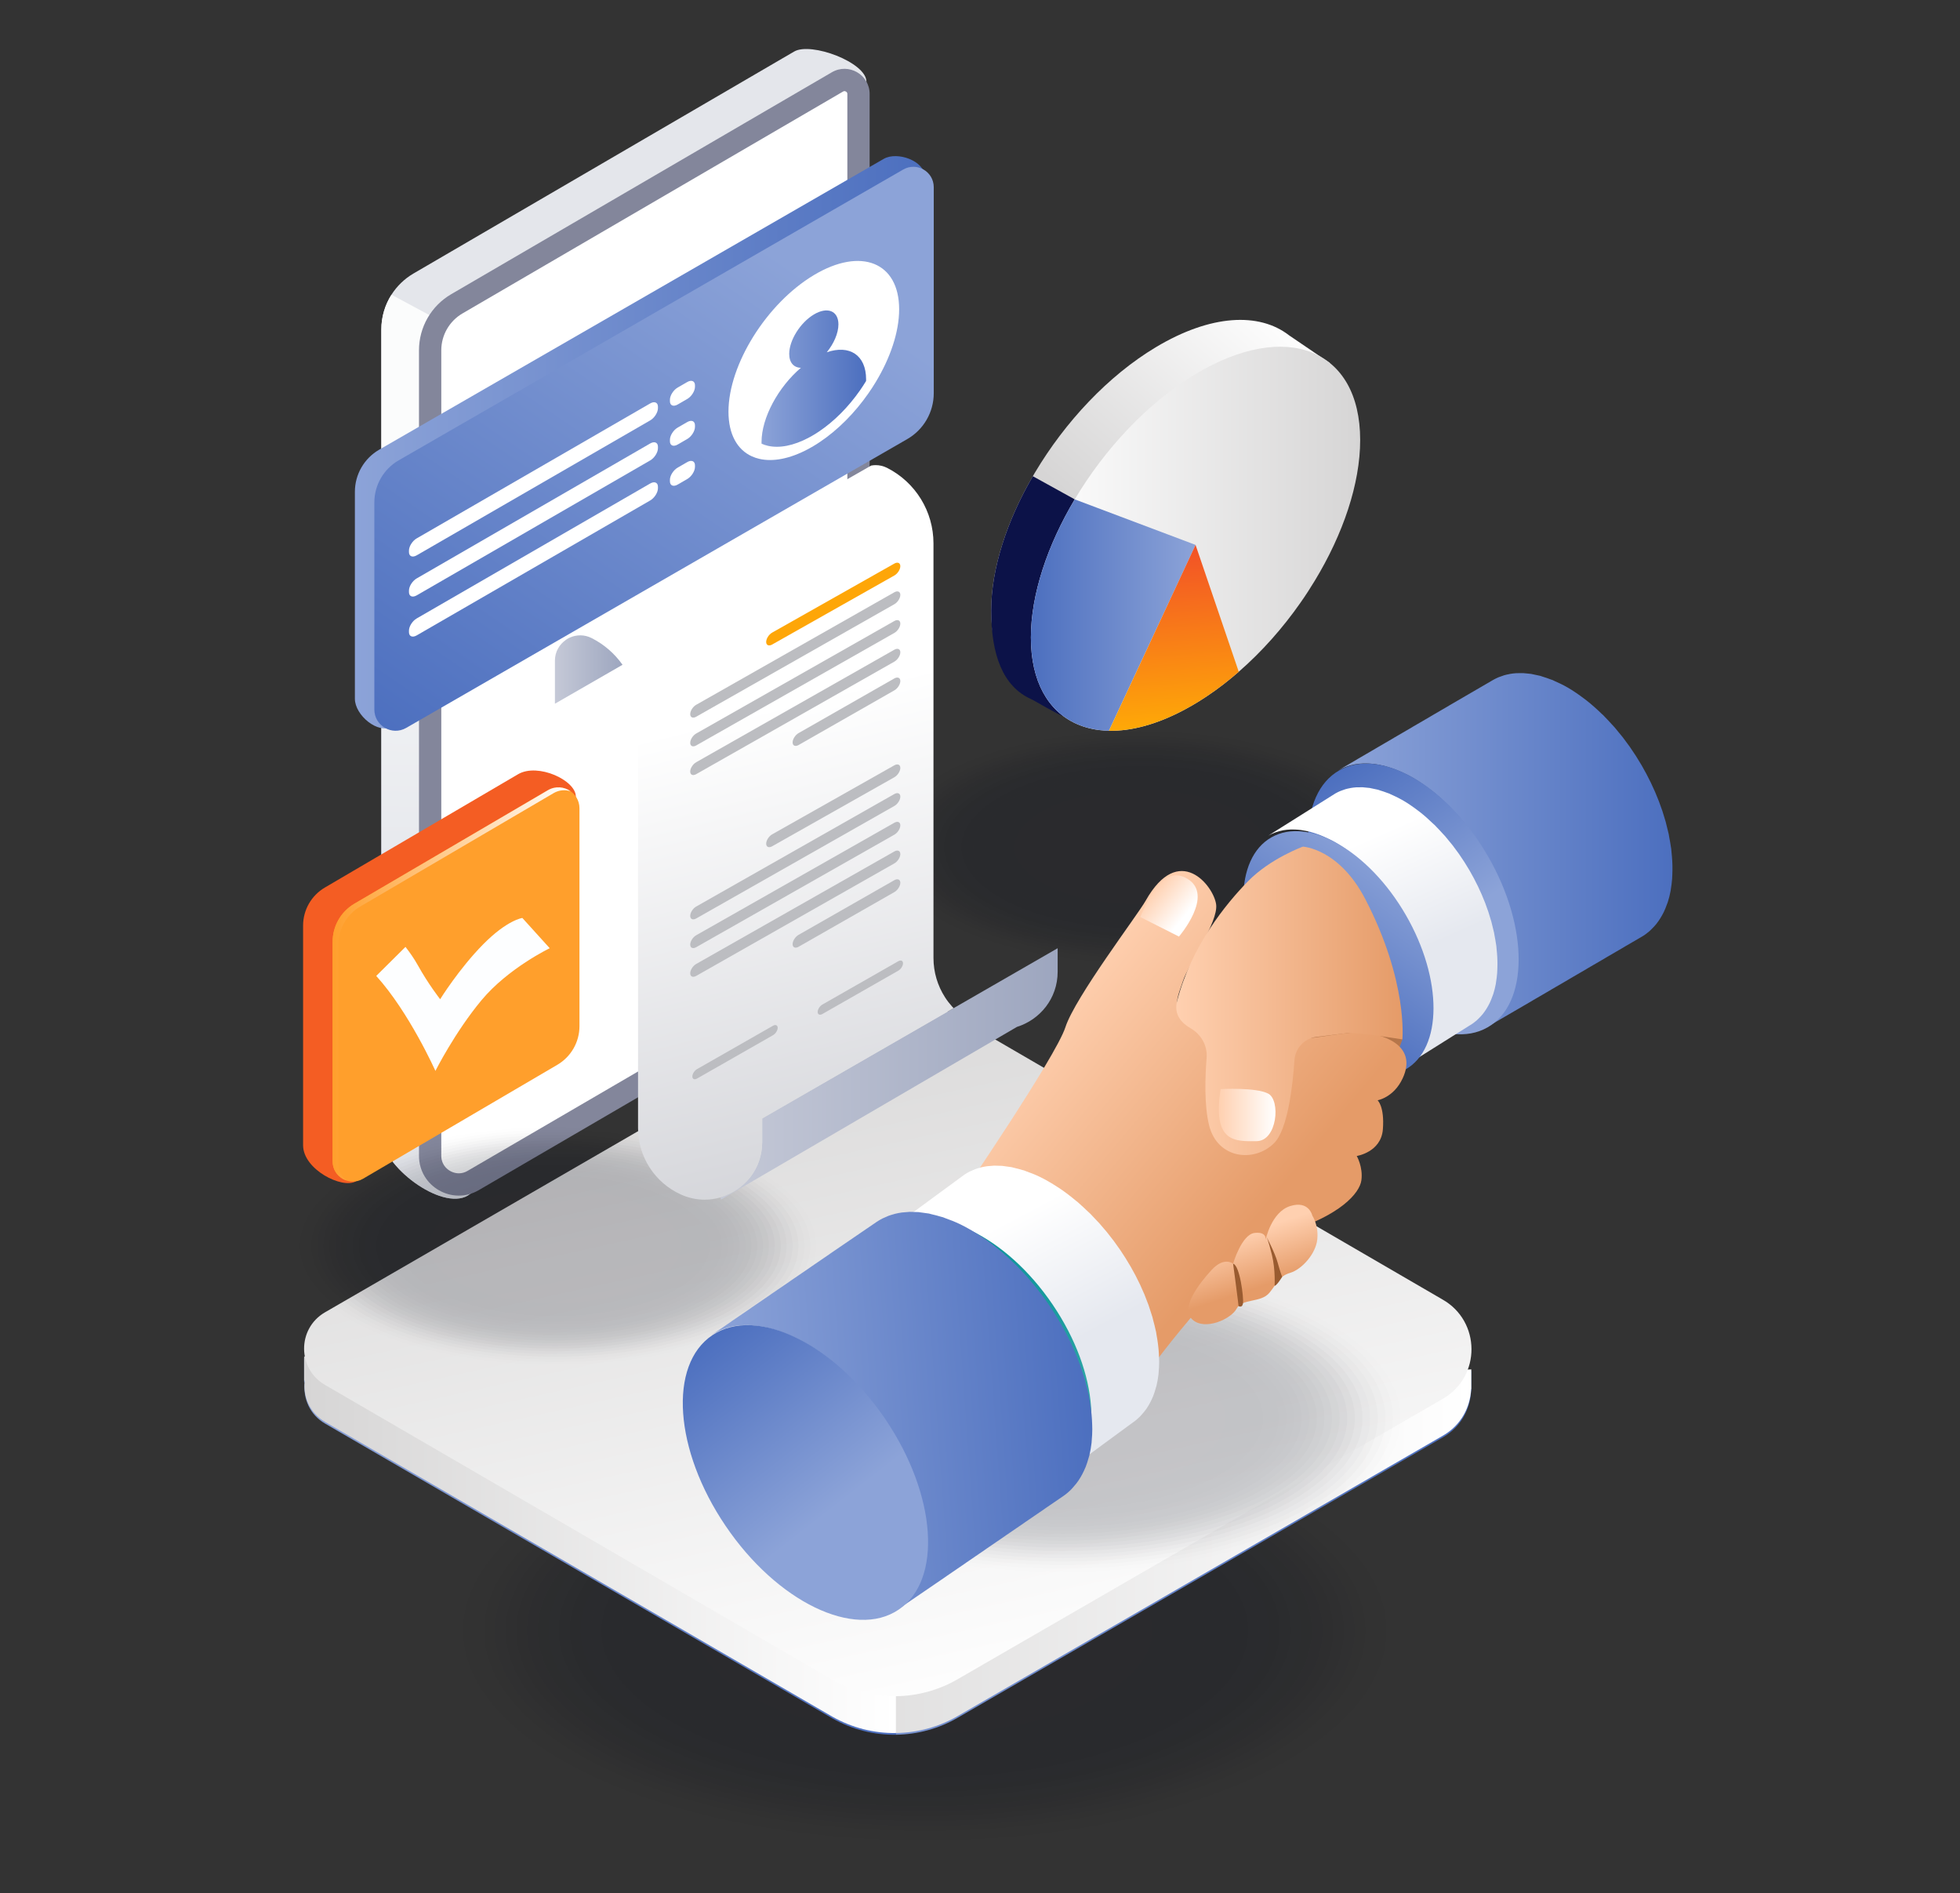 <svg width="320" height="309" viewBox="0 0 320 309" fill="none" xmlns="http://www.w3.org/2000/svg">
<rect x="0" y="0" width="320" height="309" fill="#333333" stroke="none"/>
<g opacity="0.2">
<path opacity="0.021" d="M150.987 301.209C193.59 301.209 228.126 285.506 228.126 266.136C228.126 246.766 193.59 231.063 150.987 231.063C108.384 231.063 73.848 246.766 73.848 266.136C73.848 285.506 108.384 301.209 150.987 301.209Z" fill="#040716"/>
<path opacity="0.043" d="M150.99 300.418C192.632 300.418 226.389 285.07 226.389 266.136C226.389 247.203 192.632 231.854 150.99 231.854C109.347 231.854 75.59 247.203 75.59 266.136C75.59 285.07 109.347 300.418 150.99 300.418Z" fill="#040716"/>
<path opacity="0.064" d="M150.988 299.627C191.67 299.627 224.649 284.633 224.649 266.136C224.649 247.639 191.67 232.645 150.988 232.645C110.307 232.645 77.328 247.639 77.328 266.136C77.328 284.633 110.307 299.627 150.988 299.627Z" fill="#040716"/>
<path opacity="0.086" d="M150.987 298.837C190.708 298.837 222.908 284.196 222.908 266.136C222.908 248.076 190.708 233.436 150.987 233.436C111.267 233.436 79.066 248.076 79.066 266.136C79.066 284.196 111.267 298.837 150.987 298.837Z" fill="#040716"/>
<path opacity="0.107" d="M150.986 298.046C189.746 298.046 221.168 283.759 221.168 266.136C221.168 248.513 189.746 234.227 150.986 234.227C112.226 234.227 80.805 248.513 80.805 266.136C80.805 283.759 112.226 298.046 150.986 298.046Z" fill="#040716"/>
<path opacity="0.129" d="M150.989 297.255C188.788 297.255 219.431 283.323 219.431 266.136C219.431 248.95 188.788 235.018 150.989 235.018C113.189 235.018 82.547 248.95 82.547 266.136C82.547 283.323 113.189 297.255 150.989 297.255Z" fill="#040716"/>
<path opacity="0.15" d="M150.988 296.464C187.827 296.464 217.69 282.886 217.69 266.136C217.69 249.387 187.827 235.808 150.988 235.808C114.149 235.808 84.285 249.387 84.285 266.136C84.285 282.886 114.149 296.464 150.988 296.464Z" fill="#040716"/>
<path opacity="0.172" d="M150.987 295.673C186.865 295.673 215.95 282.449 215.95 266.136C215.95 249.823 186.865 236.599 150.987 236.599C115.108 236.599 86.023 249.823 86.023 266.136C86.023 282.449 115.108 295.673 150.987 295.673Z" fill="#040716"/>
<path opacity="0.193" d="M150.989 294.882C185.907 294.882 214.213 282.012 214.213 266.136C214.213 250.26 185.907 237.39 150.989 237.39C116.072 237.39 87.766 250.26 87.766 266.136C87.766 282.012 116.072 294.882 150.989 294.882Z" fill="#040716"/>
<path opacity="0.215" d="M150.988 294.091C184.945 294.091 212.473 281.576 212.473 266.136C212.473 250.697 184.945 238.181 150.988 238.181C117.031 238.181 89.504 250.697 89.504 266.136C89.504 281.576 117.031 294.091 150.988 294.091Z" fill="#040716"/>
<path opacity="0.236" d="M150.987 293.301C183.983 293.301 210.732 281.139 210.732 266.136C210.732 251.134 183.983 238.972 150.987 238.972C117.991 238.972 91.242 251.134 91.242 266.136C91.242 281.139 117.991 293.301 150.987 293.301Z" fill="#040716"/>
<path opacity="0.258" d="M150.986 292.51C183.022 292.51 208.992 280.702 208.992 266.136C208.992 251.571 183.022 239.763 150.986 239.763C118.95 239.763 92.981 251.571 92.981 266.136C92.981 280.702 118.95 292.51 150.986 292.51Z" fill="#040716"/>
<path opacity="0.279" d="M150.989 291.719C182.064 291.719 207.255 280.265 207.255 266.136C207.255 252.007 182.064 240.554 150.989 240.554C119.914 240.554 94.723 252.007 94.723 266.136C94.723 280.265 119.914 291.719 150.989 291.719Z" fill="#040716"/>
<path opacity="0.301" d="M150.988 290.928C181.102 290.928 205.514 279.828 205.514 266.136C205.514 252.444 181.102 241.345 150.988 241.345C120.873 241.345 96.461 252.444 96.461 266.136C96.461 279.828 120.873 290.928 150.988 290.928Z" fill="#040716"/>
<path opacity="0.322" d="M150.986 290.137C180.14 290.137 203.774 279.392 203.774 266.136C203.774 252.881 180.14 242.136 150.986 242.136C121.833 242.136 98.199 252.881 98.199 266.136C98.199 279.392 121.833 290.137 150.986 290.137Z" fill="#040716"/>
<path opacity="0.344" d="M150.989 289.346C179.182 289.346 202.037 278.955 202.037 266.136C202.037 253.318 179.182 242.926 150.989 242.926C122.796 242.926 99.941 253.318 99.941 266.136C99.941 278.955 122.796 289.346 150.989 289.346Z" fill="#040716"/>
<path opacity="0.365" d="M150.988 288.555C178.22 288.555 200.297 278.518 200.297 266.136C200.297 253.755 178.22 243.717 150.988 243.717C123.756 243.717 101.68 253.755 101.68 266.136C101.68 278.518 123.756 288.555 150.988 288.555Z" fill="#040716"/>
<path opacity="0.387" d="M150.987 287.765C177.259 287.765 198.556 278.081 198.556 266.136C198.556 254.191 177.259 244.508 150.987 244.508C124.715 244.508 103.418 254.191 103.418 266.136C103.418 278.081 124.715 287.765 150.987 287.765Z" fill="#040716"/>
<path opacity="0.408" d="M150.986 286.974C176.297 286.974 196.816 277.644 196.816 266.136C196.816 254.628 176.297 245.299 150.986 245.299C125.675 245.299 105.156 254.628 105.156 266.136C105.156 277.644 125.675 286.974 150.986 286.974Z" fill="#040716"/>
<path opacity="0.43" d="M150.989 286.183C175.339 286.183 195.079 277.208 195.079 266.136C195.079 255.065 175.339 246.09 150.989 246.09C126.638 246.09 106.898 255.065 106.898 266.136C106.898 277.208 126.638 286.183 150.989 286.183Z" fill="#040716"/>
<path opacity="0.451" d="M150.987 285.392C174.377 285.392 193.338 276.771 193.338 266.136C193.338 255.502 174.377 246.881 150.987 246.881C127.598 246.881 108.637 255.502 108.637 266.136C108.637 276.771 127.598 285.392 150.987 285.392Z" fill="#040716"/>
<path opacity="0.473" d="M150.986 284.601C173.415 284.601 191.598 276.334 191.598 266.136C191.598 255.938 173.415 247.672 150.986 247.672C128.557 247.672 110.375 255.938 110.375 266.136C110.375 276.334 128.557 284.601 150.986 284.601Z" fill="#040716"/>
<path opacity="0.494" d="M150.989 283.81C172.457 283.81 189.861 275.897 189.861 266.136C189.861 256.375 172.457 248.462 150.989 248.462C129.521 248.462 112.117 256.375 112.117 266.136C112.117 275.897 129.521 283.81 150.989 283.81Z" fill="#040716"/>
<path opacity="0.516" d="M150.988 283.019C171.496 283.019 188.121 275.461 188.121 266.136C188.121 256.812 171.496 249.253 150.988 249.253C130.48 249.253 113.855 256.812 113.855 266.136C113.855 275.461 130.48 283.019 150.988 283.019Z" fill="#040716"/>
<path opacity="0.537" d="M150.987 282.228C170.534 282.228 186.38 275.024 186.38 266.136C186.38 257.249 170.534 250.044 150.987 250.044C131.44 250.044 115.594 257.249 115.594 266.136C115.594 275.024 131.44 282.228 150.987 282.228Z" fill="#040716"/>
<path opacity="0.558" d="M150.99 281.438C169.576 281.438 184.643 274.587 184.643 266.136C184.643 257.686 169.576 250.835 150.99 250.835C132.403 250.835 117.336 257.686 117.336 266.136C117.336 274.587 132.403 281.438 150.99 281.438Z" fill="#040716"/>
<path opacity="0.58" d="M150.988 280.647C168.614 280.647 182.903 274.15 182.903 266.136C182.903 258.122 168.614 251.626 150.988 251.626C133.363 251.626 119.074 258.122 119.074 266.136C119.074 274.15 133.363 280.647 150.988 280.647Z" fill="#040716"/>
</g>
<path d="M108.5 229.468L146.272 283.16C149.803 283.109 153.309 282.169 156.433 280.341L235.64 234.58C238.561 232.878 240.034 229.982 240.187 227.01H240.212V223.803L108.5 229.468Z" fill="url(#paint0_linear_23141_10842)"/>
<path d="M49.652 221.692V225.635H49.754C49.449 228.226 50.541 230.919 53.107 232.393L135.906 280.493C139.132 282.322 142.714 283.211 146.27 283.16V275.512L108.498 229.468L49.652 221.692Z" fill="url(#paint1_linear_23141_10842)"/>
<path d="M108.5 229.187L146.272 282.88C149.803 282.829 153.309 281.889 156.433 280.061L235.64 234.3C238.561 232.598 240.034 229.702 240.187 226.73H240.212V223.523L108.5 229.187Z" fill="url(#paint2_linear_23141_10842)"/>
<path d="M49.652 221.412V225.355H49.754C49.449 227.946 50.541 230.639 53.107 232.113L135.906 280.213C139.132 282.041 142.714 282.931 146.27 282.88V275.232L108.498 229.187L49.652 221.412Z" fill="url(#paint3_linear_23141_10842)"/>
<path d="M156.435 274.047L235.629 228.292C241.828 224.655 241.767 215.672 235.519 212.119L153.917 164.695C149.122 161.968 143.237 162.008 138.479 164.799L53.031 214.225C48.485 216.892 48.53 223.48 53.112 226.085L135.904 274.187C142.281 277.813 150.108 277.76 156.435 274.047Z" fill="url(#paint4_linear_23141_10842)"/>
<path d="M141.459 13.341L135.831 147.187C135.831 151.212 133.7 154.928 130.227 156.95L101.858 177.071L76.365 195.158C72.039 197.68 62.258 190.28 62.258 185.267V53.789C62.258 51.741 62.848 49.771 63.914 48.102C64.806 46.697 66.032 45.503 67.521 44.636L129.663 8.411C132.397 6.813 141.459 10.17 141.459 13.341Z" fill="url(#paint5_linear_23141_10842)"/>
<path d="M101.858 68.499V177.071L76.365 195.157C72.039 197.68 62.258 190.279 62.258 185.267V53.788C62.258 51.741 62.848 49.771 63.914 48.102L101.858 68.499Z" fill="url(#paint6_linear_23141_10842)"/>
<path d="M78.166 194.266L136.373 160.338C139.845 158.314 141.981 154.597 141.981 150.578V15.344C141.981 12.177 138.546 10.203 135.81 11.798L73.666 48.021C70.409 49.92 68.406 53.406 68.406 57.175V188.658C68.406 193.667 73.839 196.788 78.166 194.266Z" fill="#83869B"/>
<path d="M74.91 191.52C73.533 191.52 72.047 190.426 72.047 188.658V57.175C72.047 54.709 73.37 52.406 75.5 51.165L137.644 14.942C137.751 14.88 137.825 14.873 137.872 14.873C137.966 14.873 138.344 14.956 138.344 15.344V150.578C138.344 153.292 136.887 155.828 134.542 157.195L76.336 191.123C75.883 191.387 75.403 191.52 74.911 191.52L74.91 191.52Z" fill="white"/>
<path d="M144.948 69.929L64.043 118.583C61.73 119.916 57.941 116.734 57.941 114.064V80.278C57.941 77.438 59.458 74.814 61.918 73.396L144.286 25.93C146.504 24.652 150.987 26.273 150.987 28.832L149.273 62.445C149.273 65.534 147.624 68.387 144.948 69.929Z" fill="url(#paint7_linear_23141_10842)"/>
<path d="M148.124 71.672L66.32 118.813C64.006 120.147 61.117 118.477 61.117 115.807V82.021C61.117 79.181 62.633 76.557 65.094 75.139L147.462 27.673C149.679 26.395 152.449 27.995 152.449 30.555V64.188C152.449 67.276 150.8 70.13 148.124 71.672Z" fill="url(#paint8_linear_23141_10842)"/>
<path d="M146.8 50.487C146.8 54.208 145.342 58.461 142.965 62.385C142.585 63.014 142.181 63.633 141.755 64.241C139.571 67.364 136.821 70.171 133.81 72.179C133.601 72.316 133.393 72.45 133.182 72.583C133.078 72.648 132.971 72.713 132.866 72.775C132.762 72.837 132.655 72.902 132.551 72.961C132.34 73.082 132.131 73.198 131.923 73.31C128.912 74.913 126.165 75.406 123.981 74.9C123.555 74.803 123.151 74.665 122.768 74.494C120.391 73.423 118.934 70.916 118.934 67.197C118.934 59.503 125.173 49.523 132.867 44.909C140.56 40.295 146.8 42.793 146.8 50.487Z" fill="white"/>
<path d="M141.404 61.922C141.404 62.013 141.401 62.102 141.399 62.194C141.078 62.725 140.736 63.249 140.377 63.762C138.532 66.4 136.208 68.771 133.665 70.467C133.489 70.583 133.313 70.697 133.135 70.809C133.046 70.864 132.956 70.918 132.868 70.971C132.78 71.024 132.689 71.078 132.601 71.128C132.423 71.23 132.247 71.328 132.071 71.423C129.528 72.778 127.207 73.194 125.362 72.766C125.002 72.684 124.661 72.568 124.337 72.423C124.335 72.336 124.332 72.248 124.332 72.159C124.332 68.175 127.062 63.192 130.754 60.036C129.613 60.012 128.85 59.209 128.85 57.765C128.85 55.548 130.651 52.667 132.868 51.337C135.085 50.008 136.886 50.729 136.886 52.946C136.886 54.39 136.123 56.108 134.982 57.501C138.674 56.229 141.404 57.937 141.404 61.922Z" fill="url(#paint9_linear_23141_10842)"/>
<path d="M110.635 66.031L112.205 65.124C112.898 64.723 113.465 63.829 113.465 63.136V62.889C113.465 62.196 112.898 61.956 112.205 62.357L110.635 63.264C109.942 63.664 109.375 64.559 109.375 65.252V65.499C109.375 66.192 109.942 66.431 110.635 66.031Z" fill="white"/>
<path d="M68.029 90.649L106.159 68.617C106.852 68.216 107.419 67.322 107.419 66.629V66.382C107.419 65.689 106.852 65.449 106.159 65.85L68.029 87.882C67.336 88.282 66.769 89.177 66.769 89.87V90.117C66.769 90.81 67.336 91.049 68.029 90.649Z" fill="white"/>
<path d="M110.635 72.565L112.205 71.658C112.898 71.258 113.465 70.363 113.465 69.67V69.423C113.465 68.73 112.898 68.491 112.205 68.891L110.635 69.799C109.942 70.199 109.375 71.094 109.375 71.786V72.033C109.375 72.727 109.942 72.966 110.635 72.565Z" fill="white"/>
<path d="M68.029 97.183L106.159 75.151C106.852 74.751 107.419 73.856 107.419 73.163V72.916C107.419 72.223 106.852 71.984 106.159 72.384L68.029 94.416C67.336 94.817 66.769 95.711 66.769 96.404V96.651C66.769 97.344 67.336 97.584 68.029 97.183Z" fill="white"/>
<path d="M110.635 79.1L112.205 78.193C112.898 77.792 113.465 76.898 113.465 76.205V75.958C113.465 75.265 112.898 75.025 112.205 75.426L110.635 76.333C109.942 76.734 109.375 77.628 109.375 78.321V78.568C109.375 79.261 109.942 79.5 110.635 79.1Z" fill="white"/>
<path d="M68.029 103.718L106.159 81.686C106.852 81.285 107.419 80.391 107.419 79.698V79.451C107.419 78.758 106.852 78.518 106.159 78.919L68.029 100.951C67.336 101.351 66.769 102.246 66.769 102.939V103.186C66.769 103.879 67.336 104.118 68.029 103.718Z" fill="white"/>
<path d="M168.626 77.732C168.745 77.533 168.863 77.326 168.981 77.126C173.891 68.882 180.907 61.348 188.708 56.675C197.657 51.311 205.582 50.939 210.467 54.74L217.166 59.294L213.974 59.225C215.015 61.465 215.584 64.215 215.584 67.44C215.584 74.619 212.775 82.819 208.183 90.39C207.451 91.603 206.675 92.801 205.854 93.969C202.948 98.132 199.517 101.999 195.762 105.267C194.076 106.738 192.331 108.084 190.527 109.281C190.12 109.548 189.721 109.806 189.314 110.065C189.115 110.191 188.908 110.317 188.708 110.435C188.501 110.553 188.294 110.679 188.094 110.797C187.688 111.026 187.288 111.248 186.882 111.47C182.948 113.562 179.251 114.679 175.961 114.864C175.488 114.893 175.022 114.901 174.571 114.893C173.521 114.871 172.516 114.753 171.562 114.531C170.741 114.346 169.965 114.08 169.225 113.747C164.641 111.684 161.824 106.849 161.824 99.677C161.824 92.823 164.39 85.023 168.626 77.732Z" fill="url(#paint10_linear_23141_10842)"/>
<path d="M161.824 99.677C161.824 106.849 163.725 112.034 168.309 114.097C169.048 114.429 172.8 116.717 173.62 116.902C174.574 117.124 173.521 114.871 174.571 114.893C175.022 114.901 175.488 114.893 175.961 114.864L177.913 112.668L175.466 81.51L168.626 77.732C164.39 85.023 161.824 92.823 161.824 99.677Z" fill="#0C1248"/>
<path d="M168.309 104.061C168.309 111.233 171.126 116.069 175.71 118.132C176.449 118.464 177.226 118.731 178.046 118.916C179 119.137 180.006 119.256 181.055 119.278C184.679 119.359 188.871 118.25 193.366 115.854C193.773 115.633 194.172 115.411 194.579 115.182C194.778 115.063 194.985 114.938 195.192 114.819C195.392 114.701 195.599 114.575 195.799 114.45C196.205 114.191 196.605 113.932 197.011 113.666C198.815 112.468 200.56 111.122 202.246 109.651C206.002 106.383 209.433 102.516 212.339 98.353C213.159 97.185 213.935 95.987 214.668 94.775C219.259 87.204 222.069 79.004 222.069 71.825C222.069 56.978 210.032 52.164 195.192 61.059C187.392 65.732 180.375 73.266 175.466 81.51C171.022 88.971 168.309 97.015 168.309 104.061Z" fill="url(#paint11_linear_23141_10842)"/>
<path d="M168.309 104.061C168.309 111.233 171.126 116.069 175.71 118.132C176.449 118.464 177.226 118.731 178.046 118.916C179 119.137 180.006 119.256 181.055 119.278L195.192 88.941L175.466 81.511C171.022 88.971 168.309 97.015 168.309 104.061Z" fill="url(#paint12_linear_23141_10842)"/>
<path d="M181.055 119.278C184.678 119.359 188.87 118.25 193.365 115.854C193.772 115.633 194.171 115.411 194.578 115.182C194.778 115.063 194.985 114.938 195.192 114.819C195.391 114.701 195.598 114.575 195.798 114.45C196.204 114.191 196.604 113.932 197.01 113.666C198.815 112.468 200.559 111.122 202.245 109.651L195.192 88.941L181.055 119.278Z" fill="url(#paint13_linear_23141_10842)"/>
<g opacity="0.2">
<path opacity="0.021" d="M173.514 256.57C203.972 256.57 228.664 245.344 228.664 231.495C228.664 217.646 203.972 206.42 173.514 206.42C143.055 206.42 118.363 217.646 118.363 231.495C118.363 245.344 143.055 256.57 173.514 256.57Z" fill="#040716"/>
<path opacity="0.043" d="M173.516 256.005C203.288 256.005 227.423 245.031 227.423 231.495C227.423 217.959 203.288 206.985 173.516 206.985C143.744 206.985 119.609 217.959 119.609 231.495C119.609 245.031 143.744 256.005 173.516 256.005Z" fill="#040716"/>
<path opacity="0.064" d="M173.515 255.439C202.6 255.439 226.178 244.719 226.178 231.495C226.178 218.271 202.6 207.551 173.515 207.551C144.43 207.551 120.852 218.271 120.852 231.495C120.852 244.719 144.43 255.439 173.515 255.439Z" fill="#040716"/>
<path opacity="0.086" d="M173.513 254.874C201.912 254.874 224.933 244.407 224.933 231.495C224.933 218.583 201.912 208.116 173.513 208.116C145.115 208.116 122.094 218.583 122.094 231.495C122.094 244.407 145.115 254.874 173.513 254.874Z" fill="#040716"/>
<path opacity="0.107" d="M173.516 254.309C201.227 254.309 223.692 244.095 223.692 231.495C223.692 218.895 201.227 208.681 173.516 208.681C145.804 208.681 123.34 218.895 123.34 231.495C123.34 244.095 145.804 254.309 173.516 254.309Z" fill="#040716"/>
<path opacity="0.129" d="M173.514 253.743C200.539 253.743 222.447 243.782 222.447 231.495C222.447 219.208 200.539 209.247 173.514 209.247C146.49 209.247 124.582 219.208 124.582 231.495C124.582 243.782 146.49 253.743 173.514 253.743Z" fill="#040716"/>
<path opacity="0.15" d="M173.513 253.178C199.851 253.178 221.202 243.47 221.202 231.495C221.202 219.52 199.851 209.812 173.513 209.812C147.175 209.812 125.824 219.52 125.824 231.495C125.824 243.47 147.175 253.178 173.513 253.178Z" fill="#040716"/>
<path opacity="0.172" d="M173.516 252.612C199.167 252.612 219.961 243.158 219.961 231.495C219.961 219.832 199.167 210.378 173.516 210.378C147.865 210.378 127.07 219.832 127.07 231.495C127.07 243.158 147.865 252.612 173.516 252.612Z" fill="#040716"/>
<path opacity="0.193" d="M173.514 252.047C198.478 252.047 218.716 242.846 218.716 231.495C218.716 220.144 198.478 210.943 173.514 210.943C148.55 210.943 128.312 220.144 128.312 231.495C128.312 242.846 148.55 252.047 173.514 252.047Z" fill="#040716"/>
<path opacity="0.215" d="M173.517 251.481C197.794 251.481 217.475 242.533 217.475 231.495C217.475 220.457 197.794 211.509 173.517 211.509C149.239 211.509 129.559 220.457 129.559 231.495C129.559 242.533 149.239 251.481 173.517 251.481Z" fill="#040716"/>
<path opacity="0.236" d="M173.515 250.916C197.106 250.916 216.23 242.221 216.23 231.495C216.23 220.769 197.106 212.074 173.515 212.074C149.925 212.074 130.801 220.769 130.801 231.495C130.801 242.221 149.925 250.916 173.515 250.916Z" fill="#040716"/>
<path opacity="0.258" d="M173.514 250.351C196.417 250.351 214.985 241.909 214.985 231.495C214.985 221.081 196.417 212.639 173.514 212.639C150.61 212.639 132.043 221.081 132.043 231.495C132.043 241.909 150.61 250.351 173.514 250.351Z" fill="#040716"/>
<path opacity="0.279" d="M173.516 249.785C195.733 249.785 213.743 241.596 213.743 231.495C213.743 221.394 195.733 213.205 173.516 213.205C151.299 213.205 133.289 221.394 133.289 231.495C133.289 241.596 151.299 249.785 173.516 249.785Z" fill="#040716"/>
<path opacity="0.301" d="M173.515 249.22C195.045 249.22 212.499 241.284 212.499 231.495C212.499 221.706 195.045 213.77 173.515 213.77C151.985 213.77 134.531 221.706 134.531 231.495C134.531 241.284 151.985 249.22 173.515 249.22Z" fill="#040716"/>
<path opacity="0.322" d="M173.514 248.654C194.357 248.654 211.254 240.972 211.254 231.495C211.254 222.018 194.357 214.336 173.514 214.336C152.67 214.336 135.773 222.018 135.773 231.495C135.773 240.972 152.67 248.654 173.514 248.654Z" fill="#040716"/>
<path opacity="0.344" d="M173.516 248.089C193.672 248.089 210.012 240.66 210.012 231.495C210.012 222.33 193.672 214.901 173.516 214.901C153.36 214.901 137.02 222.33 137.02 231.495C137.02 240.66 153.36 248.089 173.516 248.089Z" fill="#040716"/>
<path opacity="0.365" d="M173.515 247.523C192.984 247.523 208.767 240.347 208.767 231.495C208.767 222.643 192.984 215.467 173.515 215.467C154.045 215.467 138.262 222.643 138.262 231.495C138.262 240.347 154.045 247.523 173.515 247.523Z" fill="#040716"/>
<path opacity="0.387" d="M173.513 246.958C192.296 246.958 207.522 240.035 207.522 231.495C207.522 222.955 192.296 216.032 173.513 216.032C154.73 216.032 139.504 222.955 139.504 231.495C139.504 240.035 154.73 246.958 173.513 246.958Z" fill="#040716"/>
<path opacity="0.408" d="M173.516 246.393C191.612 246.393 206.281 239.723 206.281 231.495C206.281 223.267 191.612 216.597 173.516 216.597C155.42 216.597 140.75 223.267 140.75 231.495C140.75 239.723 155.42 246.393 173.516 246.393Z" fill="#040716"/>
<path opacity="0.43" d="M173.514 245.827C190.924 245.827 205.036 239.41 205.036 231.495C205.036 223.58 190.924 217.163 173.514 217.163C156.105 217.163 141.992 223.58 141.992 231.495C141.992 239.41 156.105 245.827 173.514 245.827Z" fill="#040716"/>
<path opacity="0.451" d="M173.513 245.262C190.235 245.262 203.791 239.098 203.791 231.495C203.791 223.892 190.235 217.728 173.513 217.728C156.791 217.728 143.234 223.892 143.234 231.495C143.234 239.098 156.791 245.262 173.513 245.262Z" fill="#040716"/>
<path opacity="0.473" d="M173.515 244.696C189.551 244.696 202.55 238.786 202.55 231.495C202.55 224.204 189.551 218.294 173.515 218.294C157.48 218.294 144.48 224.204 144.48 231.495C144.48 238.786 157.48 244.696 173.515 244.696Z" fill="#040716"/>
<path opacity="0.494" d="M173.514 244.131C188.863 244.131 201.305 238.474 201.305 231.495C201.305 224.516 188.863 218.859 173.514 218.859C158.165 218.859 145.723 224.516 145.723 231.495C145.723 238.474 158.165 244.131 173.514 244.131Z" fill="#040716"/>
<path opacity="0.516" d="M173.516 243.565C188.178 243.565 200.064 238.161 200.064 231.495C200.064 224.829 188.178 219.425 173.516 219.425C158.855 219.425 146.969 224.829 146.969 231.495C146.969 238.161 158.855 243.565 173.516 243.565Z" fill="#040716"/>
<path opacity="0.537" d="M173.515 243C187.49 243 198.819 237.849 198.819 231.495C198.819 225.141 187.49 219.99 173.515 219.99C159.54 219.99 148.211 225.141 148.211 231.495C148.211 237.849 159.54 243 173.515 243Z" fill="#040716"/>
<path opacity="0.558" d="M173.514 242.435C186.802 242.435 197.574 237.537 197.574 231.495C197.574 225.453 186.802 220.555 173.514 220.555C160.225 220.555 149.453 225.453 149.453 231.495C149.453 237.537 160.225 242.435 173.514 242.435Z" fill="#040716"/>
<path opacity="0.58" d="M173.516 241.869C186.118 241.869 196.333 237.225 196.333 231.495C196.333 225.766 186.118 221.121 173.516 221.121C160.915 221.121 150.699 225.766 150.699 231.495C150.699 237.225 160.915 241.869 173.516 241.869Z" fill="#040716"/>
</g>
<g opacity="0.2">
<path opacity="0.021" d="M90.6 222.753C114.149 222.753 133.239 214.073 133.239 203.366C133.239 192.659 114.149 183.98 90.6 183.98C67.051 183.98 47.961 192.659 47.961 203.366C47.961 214.073 67.051 222.753 90.6 222.753Z" fill="#040716"/>
<path opacity="0.043" d="M90.599 222.316C113.617 222.316 132.277 213.832 132.277 203.366C132.277 192.901 113.617 184.417 90.599 184.417C67.582 184.417 48.922 192.901 48.922 203.366C48.922 213.832 67.582 222.316 90.599 222.316Z" fill="#040716"/>
<path opacity="0.064" d="M90.599 221.879C113.086 221.879 131.315 213.591 131.315 203.366C131.315 193.142 113.086 184.854 90.599 184.854C68.112 184.854 49.883 193.142 49.883 203.366C49.883 213.591 68.112 221.879 90.599 221.879Z" fill="#040716"/>
<path opacity="0.086" d="M90.602 221.442C112.558 221.442 130.357 213.349 130.357 203.366C130.357 193.384 112.558 185.291 90.602 185.291C68.646 185.291 50.848 193.384 50.848 203.366C50.848 213.349 68.646 221.442 90.602 221.442Z" fill="#040716"/>
<path opacity="0.107" d="M90.602 221.004C112.027 221.004 129.395 213.108 129.395 203.366C129.395 193.625 112.027 185.728 90.602 185.728C69.177 185.728 51.809 193.625 51.809 203.366C51.809 213.108 69.177 221.004 90.602 221.004Z" fill="#040716"/>
<path opacity="0.129" d="M90.601 220.567C111.495 220.567 128.433 212.866 128.433 203.366C128.433 193.867 111.495 186.165 90.601 186.165C69.707 186.165 52.77 193.867 52.77 203.366C52.77 212.866 69.707 220.567 90.601 220.567Z" fill="#040716"/>
<path opacity="0.15" d="M90.601 220.13C110.964 220.13 127.471 212.625 127.471 203.366C127.471 194.108 110.964 186.603 90.601 186.603C70.238 186.603 53.73 194.108 53.73 203.366C53.73 212.625 70.238 220.13 90.601 220.13Z" fill="#040716"/>
<path opacity="0.172" d="M90.6 219.693C110.432 219.693 126.509 212.383 126.509 203.366C126.509 194.349 110.432 187.04 90.6 187.04C70.768 187.04 54.691 194.349 54.691 203.366C54.691 212.383 70.768 219.693 90.6 219.693Z" fill="#040716"/>
<path opacity="0.193" d="M90.6 219.256C109.9 219.256 125.547 212.142 125.547 203.366C125.547 194.591 109.9 187.477 90.6 187.477C71.299 187.477 55.652 194.591 55.652 203.366C55.652 212.142 71.299 219.256 90.6 219.256Z" fill="#040716"/>
<path opacity="0.215" d="M90.599 218.819C109.369 218.819 124.585 211.9 124.585 203.366C124.585 194.832 109.369 187.914 90.599 187.914C71.829 187.914 56.613 194.832 56.613 203.366C56.613 211.9 71.829 218.819 90.599 218.819Z" fill="#040716"/>
<path opacity="0.236" d="M90.599 218.382C108.837 218.382 123.623 211.659 123.623 203.366C123.623 195.074 108.837 188.351 90.599 188.351C72.36 188.351 57.574 195.074 57.574 203.366C57.574 211.659 72.36 218.382 90.599 218.382Z" fill="#040716"/>
<path opacity="0.258" d="M90.602 217.944C108.31 217.944 122.665 211.418 122.665 203.366C122.665 195.315 108.31 188.788 90.602 188.788C72.894 188.788 58.539 195.315 58.539 203.366C58.539 211.418 72.894 217.944 90.602 217.944Z" fill="#040716"/>
<path opacity="0.279" d="M90.601 217.507C107.778 217.507 121.703 211.176 121.703 203.366C121.703 195.557 107.778 189.225 90.601 189.225C73.425 189.225 59.5 195.557 59.5 203.366C59.5 211.176 73.425 217.507 90.601 217.507Z" fill="#040716"/>
<path opacity="0.301" d="M90.601 217.07C107.247 217.07 120.741 210.935 120.741 203.366C120.741 195.798 107.247 189.663 90.601 189.663C73.955 189.663 60.461 195.798 60.461 203.366C60.461 210.935 73.955 217.07 90.601 217.07Z" fill="#040716"/>
<path opacity="0.322" d="M90.6 216.633C106.715 216.633 119.779 210.693 119.779 203.366C119.779 196.04 106.715 190.1 90.6 190.1C74.486 190.1 61.422 196.04 61.422 203.366C61.422 210.693 74.486 216.633 90.6 216.633Z" fill="#040716"/>
<path opacity="0.344" d="M90.6 216.196C106.184 216.196 118.817 210.452 118.817 203.366C118.817 196.281 106.184 190.537 90.6 190.537C75.016 190.537 62.383 196.281 62.383 203.366C62.383 210.452 75.016 216.196 90.6 216.196Z" fill="#040716"/>
<path opacity="0.365" d="M90.599 215.759C105.652 215.759 117.855 210.21 117.855 203.366C117.855 196.522 105.652 190.974 90.599 190.974C75.546 190.974 63.344 196.522 63.344 203.366C63.344 210.21 75.546 215.759 90.599 215.759Z" fill="#040716"/>
<path opacity="0.387" d="M90.603 215.321C105.124 215.321 116.897 209.969 116.897 203.366C116.897 196.764 105.124 191.411 90.603 191.411C76.081 191.411 64.309 196.764 64.309 203.366C64.309 209.969 76.081 215.321 90.603 215.321Z" fill="#040716"/>
<path opacity="0.408" d="M90.602 214.884C104.593 214.884 115.934 209.728 115.934 203.366C115.934 197.005 104.593 191.848 90.602 191.848C76.611 191.848 65.269 197.005 65.269 203.366C65.269 209.728 76.611 214.884 90.602 214.884Z" fill="#040716"/>
<path opacity="0.43" d="M90.602 214.447C104.061 214.447 114.973 209.486 114.973 203.366C114.973 197.247 104.061 192.286 90.602 192.286C77.142 192.286 66.231 197.247 66.231 203.366C66.231 209.486 77.142 214.447 90.602 214.447Z" fill="#040716"/>
<path opacity="0.451" d="M90.601 214.01C103.53 214.01 114.01 209.245 114.01 203.366C114.01 197.488 103.53 192.723 90.601 192.723C77.672 192.723 67.191 197.488 67.191 203.366C67.191 209.245 77.672 214.01 90.601 214.01Z" fill="#040716"/>
<path opacity="0.473" d="M90.6 213.573C102.998 213.573 113.049 209.003 113.049 203.366C113.049 197.729 102.998 193.16 90.6 193.16C78.203 193.16 68.152 197.729 68.152 203.366C68.152 209.003 78.203 213.573 90.6 213.573Z" fill="#040716"/>
<path opacity="0.494" d="M90.6 213.136C102.467 213.136 112.086 208.762 112.086 203.366C112.086 197.971 102.467 193.597 90.6 193.597C78.733 193.597 69.113 197.971 69.113 203.366C69.113 208.762 78.733 213.136 90.6 213.136Z" fill="#040716"/>
<path opacity="0.516" d="M90.599 212.699C101.935 212.699 111.125 208.52 111.125 203.366C111.125 198.212 101.935 194.034 90.599 194.034C79.264 194.034 70.074 198.212 70.074 203.366C70.074 208.52 79.264 212.699 90.599 212.699Z" fill="#040716"/>
<path opacity="0.537" d="M90.599 212.261C101.403 212.261 110.162 208.279 110.162 203.366C110.162 198.454 101.403 194.471 90.599 194.471C79.794 194.471 71.035 198.454 71.035 203.366C71.035 208.279 79.794 212.261 90.599 212.261Z" fill="#040716"/>
<path opacity="0.558" d="M90.602 211.824C100.876 211.824 109.204 208.038 109.204 203.366C109.204 198.695 100.876 194.909 90.602 194.909C80.329 194.909 72 198.695 72 203.366C72 208.038 80.329 211.824 90.602 211.824Z" fill="#040716"/>
<path opacity="0.58" d="M90.602 211.387C100.344 211.387 108.242 207.796 108.242 203.366C108.242 198.937 100.344 195.346 90.602 195.346C80.859 195.346 72.961 198.937 72.961 203.366C72.961 207.796 80.859 211.387 90.602 211.387Z" fill="#040716"/>
</g>
<g opacity="0.2">
<path opacity="0.021" d="M186.151 157.669C209.7 157.669 228.79 148.99 228.79 138.283C228.79 127.576 209.7 118.896 186.151 118.896C162.602 118.896 143.512 127.576 143.512 138.283C143.512 148.99 162.602 157.669 186.151 157.669Z" fill="#040716"/>
<path opacity="0.043" d="M186.15 157.232C209.168 157.232 227.828 148.748 227.828 138.283C227.828 127.817 209.168 119.333 186.15 119.333C163.132 119.333 144.473 127.817 144.473 138.283C144.473 148.748 163.132 157.232 186.15 157.232Z" fill="#040716"/>
<path opacity="0.064" d="M186.15 156.795C208.637 156.795 226.866 148.507 226.866 138.283C226.866 128.058 208.637 119.77 186.15 119.77C163.663 119.77 145.434 128.058 145.434 138.283C145.434 148.507 163.663 156.795 186.15 156.795Z" fill="#040716"/>
<path opacity="0.086" d="M186.153 156.358C208.109 156.358 225.908 148.265 225.908 138.283C225.908 128.3 208.109 120.207 186.153 120.207C164.197 120.207 146.398 128.3 146.398 138.283C146.398 148.265 164.197 156.358 186.153 156.358Z" fill="#040716"/>
<path opacity="0.107" d="M186.153 155.921C207.577 155.921 224.946 148.024 224.946 138.283C224.946 128.541 207.577 120.645 186.153 120.645C164.728 120.645 147.359 128.541 147.359 138.283C147.359 148.024 164.728 155.921 186.153 155.921Z" fill="#040716"/>
<path opacity="0.129" d="M186.152 155.484C207.046 155.484 223.984 147.782 223.984 138.283C223.984 128.783 207.046 121.082 186.152 121.082C165.258 121.082 148.32 128.783 148.32 138.283C148.32 147.782 165.258 155.484 186.152 155.484Z" fill="#040716"/>
<path opacity="0.15" d="M186.151 155.046C206.514 155.046 223.022 147.541 223.022 138.283C223.022 129.024 206.514 121.519 186.151 121.519C165.789 121.519 149.281 129.024 149.281 138.283C149.281 147.541 165.789 155.046 186.151 155.046Z" fill="#040716"/>
<path opacity="0.172" d="M186.151 154.609C205.983 154.609 222.06 147.3 222.06 138.283C222.06 129.266 205.983 121.956 186.151 121.956C166.319 121.956 150.242 129.266 150.242 138.283C150.242 147.3 166.319 154.609 186.151 154.609Z" fill="#040716"/>
<path opacity="0.193" d="M186.15 154.172C205.451 154.172 221.098 147.058 221.098 138.283C221.098 129.507 205.451 122.393 186.15 122.393C166.85 122.393 151.203 129.507 151.203 138.283C151.203 147.058 166.85 154.172 186.15 154.172Z" fill="#040716"/>
<path opacity="0.215" d="M186.15 153.735C204.92 153.735 220.136 146.817 220.136 138.283C220.136 129.749 204.92 122.83 186.15 122.83C167.38 122.83 152.164 129.749 152.164 138.283C152.164 146.817 167.38 153.735 186.15 153.735Z" fill="#040716"/>
<path opacity="0.236" d="M186.149 153.298C204.388 153.298 219.174 146.575 219.174 138.283C219.174 129.99 204.388 123.267 186.149 123.267C167.911 123.267 153.125 129.99 153.125 138.283C153.125 146.575 167.911 153.298 186.149 153.298Z" fill="#040716"/>
<path opacity="0.258" d="M186.153 152.861C203.86 152.861 218.215 146.334 218.215 138.283C218.215 130.231 203.86 123.704 186.153 123.704C168.445 123.704 154.09 130.231 154.09 138.283C154.09 146.334 168.445 152.861 186.153 152.861Z" fill="#040716"/>
<path opacity="0.279" d="M186.152 152.423C203.329 152.423 217.254 146.092 217.254 138.283C217.254 130.473 203.329 124.142 186.152 124.142C168.975 124.142 155.051 130.473 155.051 138.283C155.051 146.092 168.975 152.423 186.152 152.423Z" fill="#040716"/>
<path opacity="0.301" d="M186.152 151.986C202.797 151.986 216.291 145.851 216.291 138.283C216.291 130.714 202.797 124.579 186.152 124.579C169.506 124.579 156.012 130.714 156.012 138.283C156.012 145.851 169.506 151.986 186.152 151.986Z" fill="#040716"/>
<path opacity="0.322" d="M186.151 151.549C202.266 151.549 215.33 145.61 215.33 138.283C215.33 130.956 202.266 125.016 186.151 125.016C170.036 125.016 156.973 130.956 156.973 138.283C156.973 145.61 170.036 151.549 186.151 151.549Z" fill="#040716"/>
<path opacity="0.344" d="M186.151 151.112C201.734 151.112 214.367 145.368 214.367 138.283C214.367 131.197 201.734 125.453 186.151 125.453C170.567 125.453 157.934 131.197 157.934 138.283C157.934 145.368 170.567 151.112 186.151 151.112Z" fill="#040716"/>
<path opacity="0.365" d="M186.15 150.675C201.203 150.675 213.406 145.127 213.406 138.283C213.406 131.438 201.203 125.89 186.15 125.89C171.097 125.89 158.895 131.438 158.895 138.283C158.895 145.127 171.097 150.675 186.15 150.675Z" fill="#040716"/>
<path opacity="0.387" d="M186.149 150.238C200.671 150.238 212.443 144.885 212.443 138.283C212.443 131.68 200.671 126.328 186.149 126.328C171.628 126.328 159.855 131.68 159.855 138.283C159.855 144.885 171.628 150.238 186.149 150.238Z" fill="#040716"/>
<path opacity="0.408" d="M186.153 149.801C200.144 149.801 211.485 144.644 211.485 138.283C211.485 131.921 200.144 126.765 186.153 126.765C172.162 126.765 160.82 131.921 160.82 138.283C160.82 144.644 172.162 149.801 186.153 149.801Z" fill="#040716"/>
<path opacity="0.43" d="M186.152 149.363C199.612 149.363 210.523 144.402 210.523 138.283C210.523 132.163 199.612 127.202 186.152 127.202C172.693 127.202 161.781 132.163 161.781 138.283C161.781 144.402 172.693 149.363 186.152 149.363Z" fill="#040716"/>
<path opacity="0.451" d="M186.152 148.926C199.081 148.926 209.561 144.161 209.561 138.283C209.561 132.404 199.081 127.639 186.152 127.639C173.223 127.639 162.742 132.404 162.742 138.283C162.742 144.161 173.223 148.926 186.152 148.926Z" fill="#040716"/>
<path opacity="0.473" d="M186.151 148.489C198.549 148.489 208.599 143.92 208.599 138.283C208.599 132.646 198.549 128.076 186.151 128.076C173.753 128.076 163.703 132.646 163.703 138.283C163.703 143.92 173.753 148.489 186.151 148.489Z" fill="#040716"/>
<path opacity="0.494" d="M186.151 148.052C198.017 148.052 207.637 143.678 207.637 138.283C207.637 132.887 198.017 128.513 186.151 128.513C174.284 128.513 164.664 132.887 164.664 138.283C164.664 143.678 174.284 148.052 186.151 148.052Z" fill="#040716"/>
<path opacity="0.516" d="M186.15 147.615C197.486 147.615 206.675 143.437 206.675 138.283C206.675 133.129 197.486 128.95 186.15 128.95C174.814 128.95 165.625 133.129 165.625 138.283C165.625 143.437 174.814 147.615 186.15 147.615Z" fill="#040716"/>
<path opacity="0.537" d="M186.15 147.178C196.954 147.178 205.713 143.195 205.713 138.283C205.713 133.37 196.954 129.388 186.15 129.388C175.345 129.388 166.586 133.37 166.586 138.283C166.586 143.195 175.345 147.178 186.15 147.178Z" fill="#040716"/>
<path opacity="0.558" d="M186.153 146.741C196.427 146.741 204.755 142.954 204.755 138.283C204.755 133.611 196.427 129.825 186.153 129.825C175.879 129.825 167.551 133.611 167.551 138.283C167.551 142.954 175.879 146.741 186.153 146.741Z" fill="#040716"/>
<path opacity="0.58" d="M186.152 146.303C195.895 146.303 203.793 142.712 203.793 138.283C203.793 133.853 195.895 130.262 186.152 130.262C176.41 130.262 168.512 133.853 168.512 138.283C168.512 142.712 176.41 146.303 186.152 146.303Z" fill="#040716"/>
</g>
<path d="M221.638 123.91C221.599 123.931 221.559 123.948 221.521 123.969L224.643 122.154C224.604 122.175 224.564 122.192 224.526 122.214L227.648 120.398C227.609 120.419 227.569 120.436 227.53 120.458L230.652 118.642C230.614 118.663 230.573 118.68 230.535 118.702L233.657 116.887C233.618 116.907 233.578 116.924 233.54 116.946L236.662 115.131C236.623 115.152 236.583 115.168 236.545 115.19L243.777 110.985C243.788 110.978 243.8 110.972 243.812 110.965C244.093 110.806 244.383 110.665 244.678 110.541C244.767 110.504 244.86 110.48 244.949 110.446C245.049 110.408 245.149 110.373 245.25 110.339C245.361 110.302 245.469 110.255 245.582 110.222C245.845 110.146 246.116 110.089 246.388 110.037C246.426 110.029 246.463 110.017 246.501 110.011C246.513 110.008 246.524 110.005 246.536 110.002C246.872 109.944 247.215 109.904 247.562 109.882C247.639 109.877 247.718 109.883 247.795 109.88C247.929 109.875 248.063 109.877 248.198 109.877C248.363 109.876 248.524 109.865 248.691 109.872C248.848 109.879 249.01 109.906 249.169 109.92C249.341 109.935 249.512 109.949 249.686 109.971C249.78 109.983 249.872 109.985 249.966 109.999C250.158 110.028 250.355 110.084 250.549 110.123C250.786 110.17 251.022 110.214 251.262 110.274C251.337 110.293 251.41 110.302 251.485 110.322C251.62 110.358 251.758 110.421 251.893 110.462C252.317 110.589 252.743 110.733 253.173 110.901C253.284 110.945 253.394 110.969 253.506 111.015C253.596 111.053 253.687 111.111 253.777 111.149C254.496 111.46 255.217 111.805 255.941 112.223C256.845 112.745 257.747 113.368 258.642 114.047C258.757 114.135 258.872 114.214 258.987 114.304C259.834 114.968 260.669 115.709 261.49 116.505C261.569 116.582 261.653 116.639 261.732 116.718C261.826 116.811 261.916 116.92 262.01 117.014C262.406 117.415 262.796 117.836 263.182 118.266C263.318 118.417 263.46 118.551 263.594 118.706C263.653 118.773 263.708 118.847 263.765 118.914C263.968 119.15 264.164 119.398 264.362 119.642C264.561 119.886 264.765 120.118 264.96 120.37C265.042 120.476 265.12 120.59 265.201 120.697C265.352 120.895 265.499 121.098 265.647 121.301C265.796 121.504 265.948 121.7 266.094 121.907C266.25 122.13 266.399 122.363 266.552 122.591C266.665 122.759 266.779 122.925 266.891 123.096C266.955 123.195 267.022 123.288 267.085 123.387C267.39 123.864 267.687 124.35 267.977 124.847C268.009 124.902 268.041 124.957 268.073 125.012C268.322 125.443 268.562 125.876 268.792 126.31C268.901 126.515 269 126.722 269.105 126.927C269.186 127.086 269.268 127.245 269.346 127.404C269.408 127.528 269.475 127.652 269.535 127.776C269.774 128.271 270.001 128.767 270.216 129.263C270.226 129.287 270.235 129.311 270.245 129.335C270.281 129.417 270.311 129.499 270.346 129.581C270.517 129.986 270.687 130.391 270.842 130.795C270.904 130.957 270.956 131.118 271.016 131.281C271.09 131.48 271.161 131.678 271.23 131.877C271.292 132.054 271.362 132.231 271.42 132.407C271.518 132.7 271.598 132.99 271.687 133.282C271.752 133.493 271.821 133.705 271.881 133.915C271.903 133.995 271.932 134.076 271.954 134.156C272.049 134.498 272.12 134.833 272.203 135.172C272.27 135.446 272.345 135.721 272.404 135.992C272.415 136.041 272.43 136.091 272.441 136.14C272.48 136.328 272.499 136.508 272.535 136.695C272.638 137.226 272.734 137.755 272.806 138.275C272.819 138.367 272.842 138.463 272.854 138.555C272.877 138.73 272.878 138.895 272.897 139.068C272.952 139.566 272.995 140.057 273.02 140.541C273.035 140.81 273.045 141.075 273.051 141.339C273.06 141.818 273.052 142.285 273.032 142.746C273.022 142.982 273.018 143.22 273 143.45C272.957 144.009 272.889 144.55 272.801 145.078C272.782 145.189 272.774 145.307 272.754 145.416C272.637 146.045 272.483 146.645 272.3 147.222C272.248 147.385 272.181 147.534 272.124 147.693C271.979 148.097 271.823 148.491 271.643 148.864C271.554 149.049 271.455 149.224 271.358 149.4C271.178 149.726 270.986 150.037 270.778 150.334C270.662 150.498 270.546 150.661 270.422 150.816C270.188 151.108 269.934 151.376 269.669 151.634C269.546 151.753 269.432 151.881 269.302 151.993C268.896 152.342 268.465 152.662 267.993 152.93L265.332 154.477C265.22 154.55 265.106 154.619 264.988 154.686L262.328 156.233C262.215 156.306 262.101 156.375 261.984 156.442L259.323 157.989C259.211 158.061 259.096 158.131 258.979 158.198L256.318 159.745C256.206 159.817 256.091 159.887 255.974 159.954L253.313 161.501C253.201 161.573 253.086 161.643 252.969 161.709L250.308 163.257C250.196 163.329 250.081 163.399 249.964 163.465L242.732 167.671C243.204 167.403 243.635 167.083 244.041 166.734C244.171 166.622 244.286 166.494 244.409 166.375C244.673 166.118 244.927 165.849 245.161 165.558C245.285 165.402 245.402 165.238 245.518 165.073C245.725 164.778 245.917 164.468 246.095 164.144C246.193 163.966 246.293 163.79 246.382 163.604C246.561 163.232 246.718 162.839 246.863 162.436C246.92 162.277 246.987 162.127 247.039 161.963C247.222 161.388 247.375 160.787 247.492 160.159C247.513 160.046 247.522 159.925 247.541 159.811C247.627 159.286 247.696 158.747 247.739 158.191C247.756 157.962 247.761 157.724 247.771 157.49C247.791 157.027 247.799 156.558 247.789 156.078C247.784 155.815 247.773 155.55 247.759 155.283C247.733 154.798 247.69 154.305 247.636 153.807C247.607 153.544 247.582 153.284 247.545 153.018C247.473 152.499 247.378 151.971 247.275 151.441C247.229 151.203 247.194 150.97 247.142 150.73C247.084 150.463 247.01 150.192 246.944 149.924C246.842 149.503 246.741 149.082 246.619 148.656C246.56 148.446 246.491 148.235 246.426 148.024C246.283 147.556 246.133 147.087 245.968 146.616C245.899 146.419 245.828 146.221 245.756 146.023C245.547 145.458 245.325 144.891 245.084 144.322C245.05 144.24 245.019 144.158 244.984 144.076C244.706 143.431 244.402 142.786 244.084 142.142C244.006 141.985 243.925 141.828 243.845 141.67C243.518 141.03 243.179 140.39 242.811 139.753C242.431 139.095 242.034 138.459 241.629 137.836C241.518 137.666 241.404 137.501 241.292 137.334C240.995 136.892 240.691 136.46 240.382 136.038C240.236 135.838 240.091 135.638 239.943 135.442C239.667 135.079 239.384 134.73 239.1 134.382C238.902 134.138 238.705 133.89 238.503 133.654C238.313 133.432 238.116 133.224 237.923 133.009C237.536 132.579 237.146 132.158 236.749 131.756C236.576 131.582 236.402 131.414 236.228 131.246C235.407 130.45 234.572 129.709 233.725 129.045C233.611 128.956 233.496 128.877 233.382 128.79C232.487 128.11 231.585 127.487 230.68 126.965C229.957 126.547 229.236 126.202 228.517 125.892C228.314 125.804 228.112 125.72 227.909 125.641C227.482 125.475 227.058 125.332 226.637 125.205C226.424 125.141 226.21 125.069 225.998 125.015C225.761 124.955 225.527 124.912 225.293 124.865C225.001 124.807 224.71 124.75 224.423 124.713C224.251 124.69 224.081 124.676 223.911 124.661C223.582 124.633 223.257 124.617 222.935 124.618C222.801 124.618 222.667 124.616 222.535 124.622C222.095 124.639 221.662 124.677 221.24 124.752C221.202 124.759 221.166 124.771 221.128 124.778C220.739 124.852 220.36 124.957 219.988 125.081C219.888 125.115 219.788 125.149 219.689 125.187C219.287 125.339 218.893 125.511 218.516 125.726L221.638 123.91Z" fill="url(#paint14_linear_23141_10842)"/>
<path d="M242.865 167.697C239.504 169.622 235.099 169.013 230.701 166.473C226.302 163.933 221.909 159.464 218.569 153.67C211.873 142.091 211.909 129.593 218.648 125.752C222.01 123.836 226.414 124.451 230.813 126.99C235.211 129.53 239.605 133.995 242.944 139.779C249.64 151.377 249.605 163.875 242.865 167.697Z" fill="url(#paint15_linear_23141_10842)"/>
<path d="M239.91 167.406C240.336 167.165 240.725 166.876 241.092 166.56C241.209 166.459 241.313 166.343 241.424 166.235C241.663 166.003 241.893 165.761 242.104 165.497C242.216 165.356 242.321 165.21 242.425 165.061C242.613 164.793 242.787 164.512 242.949 164.218C243.037 164.058 243.126 163.9 243.207 163.733C243.369 163.396 243.51 163.04 243.642 162.675C243.693 162.531 243.754 162.397 243.801 162.249C243.966 161.729 244.105 161.186 244.211 160.618C244.229 160.519 244.236 160.412 244.253 160.312C244.333 159.835 244.394 159.347 244.433 158.841C244.449 158.633 244.453 158.418 244.462 158.205C244.48 157.788 244.487 157.367 244.479 156.934C244.474 156.695 244.464 156.456 244.451 156.213C244.428 155.776 244.389 155.332 244.34 154.882C244.323 154.725 244.321 154.576 244.301 154.418C244.29 154.335 244.269 154.249 244.258 154.166C244.193 153.696 244.106 153.218 244.013 152.738C243.98 152.569 243.963 152.406 243.927 152.237C243.918 152.193 243.904 152.147 243.895 152.103C243.841 151.858 243.773 151.609 243.713 151.362C243.638 151.056 243.574 150.753 243.488 150.444C243.468 150.372 243.442 150.298 243.421 150.226C243.367 150.036 243.305 149.845 243.247 149.655C243.166 149.391 243.094 149.129 243.005 148.864C242.952 148.705 242.89 148.545 242.834 148.385C242.771 148.206 242.707 148.027 242.64 147.846C242.586 147.7 242.539 147.554 242.483 147.407C242.343 147.043 242.19 146.677 242.035 146.311C242.003 146.237 241.976 146.163 241.944 146.088C241.934 146.067 241.927 146.045 241.917 146.023C241.723 145.576 241.518 145.128 241.302 144.68C241.248 144.568 241.187 144.456 241.132 144.344C241.061 144.2 240.987 144.057 240.913 143.913C240.819 143.727 240.73 143.541 240.631 143.356C240.423 142.964 240.206 142.573 239.981 142.183C239.952 142.133 239.923 142.083 239.895 142.034C239.633 141.585 239.364 141.145 239.089 140.715C239.032 140.625 238.971 140.541 238.913 140.452C238.812 140.297 238.709 140.147 238.607 139.995C238.469 139.79 238.334 139.579 238.193 139.378C238.062 139.19 237.924 139.014 237.79 138.83C237.656 138.647 237.523 138.464 237.387 138.284C237.313 138.188 237.243 138.085 237.169 137.989C236.993 137.762 236.808 137.551 236.629 137.331C236.449 137.111 236.272 136.887 236.089 136.673C236.037 136.612 235.987 136.546 235.935 136.485C235.813 136.345 235.685 136.224 235.562 136.088C235.213 135.699 234.862 135.319 234.503 134.957C234.418 134.871 234.337 134.773 234.252 134.689C234.181 134.618 234.105 134.566 234.033 134.497C233.292 133.778 232.538 133.108 231.772 132.508C231.668 132.427 231.564 132.356 231.46 132.276C230.652 131.662 229.837 131.1 229.02 130.628C228.366 130.251 227.714 129.939 227.065 129.658C226.983 129.623 226.901 129.571 226.82 129.537C226.719 129.495 226.62 129.473 226.519 129.433C226.131 129.282 225.746 129.152 225.363 129.037C225.241 129 225.116 128.943 224.994 128.91C224.926 128.892 224.86 128.884 224.793 128.867C224.576 128.812 224.363 128.773 224.148 128.73C223.973 128.696 223.795 128.645 223.622 128.619C223.536 128.605 223.454 128.605 223.368 128.593C223.212 128.573 223.057 128.56 222.902 128.547C222.758 128.535 222.612 128.51 222.469 128.504C222.319 128.498 222.173 128.508 222.024 128.508C221.903 128.508 221.781 128.506 221.661 128.511C221.591 128.514 221.519 128.509 221.45 128.513C221.136 128.533 220.827 128.569 220.523 128.622C220.512 128.624 220.502 128.627 220.491 128.629C220.457 128.635 220.424 128.646 220.389 128.653C220.144 128.7 219.899 128.751 219.661 128.821C219.559 128.85 219.461 128.893 219.361 128.926C219.27 128.957 219.179 128.988 219.089 129.022C219.008 129.053 218.924 129.075 218.845 129.109C218.577 129.22 218.316 129.348 218.061 129.492C218.051 129.497 218.04 129.503 218.03 129.509L207.066 136.399C207.407 136.205 207.764 136.049 208.127 135.912C208.216 135.878 208.306 135.847 208.397 135.817C208.733 135.704 209.075 135.61 209.427 135.542C209.461 135.536 209.493 135.525 209.528 135.519C209.909 135.452 210.301 135.417 210.698 135.401C210.817 135.396 210.939 135.398 211.06 135.398C211.35 135.398 211.644 135.412 211.941 135.437C212.095 135.451 212.248 135.463 212.403 135.484C212.663 135.517 212.926 135.569 213.189 135.622C213.401 135.664 213.613 135.703 213.827 135.757C214.018 135.805 214.211 135.87 214.404 135.928C214.785 136.043 215.168 136.172 215.553 136.323C215.736 136.394 215.919 136.47 216.103 136.549C216.752 136.83 217.404 137.141 218.057 137.518C218.874 137.99 219.69 138.553 220.498 139.168C220.601 139.246 220.705 139.317 220.808 139.398C221.573 139.997 222.328 140.667 223.069 141.386C223.227 141.539 223.385 141.69 223.54 141.847C223.899 142.21 224.251 142.59 224.601 142.979C224.776 143.174 224.953 143.361 225.125 143.562C225.308 143.775 225.485 143.999 225.665 144.22C225.921 144.534 226.177 144.849 226.426 145.178C226.56 145.354 226.691 145.535 226.823 145.716C227.102 146.098 227.376 146.487 227.645 146.887C227.746 147.038 227.849 147.187 227.949 147.341C228.316 147.904 228.674 148.478 229.018 149.073C229.35 149.648 229.656 150.226 229.951 150.805C230.024 150.947 230.097 151.089 230.167 151.231C230.455 151.813 230.729 152.396 230.98 152.978C231.012 153.053 231.04 153.127 231.071 153.201C231.289 153.714 231.489 154.227 231.678 154.738C231.744 154.917 231.807 155.095 231.87 155.273C232.019 155.699 232.155 156.122 232.284 156.545C232.342 156.735 232.404 156.927 232.458 157.117C232.568 157.501 232.659 157.881 232.752 158.262C232.811 158.504 232.878 158.749 232.931 158.99C232.978 159.207 233.009 159.418 233.05 159.632C233.143 160.112 233.23 160.589 233.295 161.058C233.328 161.298 233.35 161.533 233.376 161.77C233.426 162.221 233.465 162.666 233.488 163.104C233.501 163.345 233.51 163.585 233.515 163.822C233.524 164.256 233.516 164.68 233.498 165.098C233.489 165.31 233.486 165.524 233.47 165.731C233.431 166.234 233.369 166.72 233.291 167.195C233.273 167.298 233.266 167.408 233.247 167.509C233.141 168.077 233.002 168.619 232.837 169.139C232.791 169.287 232.73 169.423 232.678 169.566C232.547 169.931 232.406 170.286 232.244 170.622C232.163 170.79 232.073 170.949 231.985 171.11C231.823 171.402 231.65 171.683 231.463 171.949C231.358 172.099 231.253 172.246 231.14 172.387C230.929 172.65 230.7 172.893 230.461 173.125C230.35 173.233 230.246 173.349 230.129 173.45C229.762 173.765 229.372 174.055 228.946 174.296L239.91 167.406Z" fill="url(#paint16_linear_23141_10842)"/>
<path d="M229.452 174.581C226.415 176.32 222.436 175.769 218.462 173.475C214.487 171.18 210.518 167.142 207.501 161.907C201.451 151.446 201.483 140.154 207.572 136.684C210.61 134.953 214.589 135.508 218.563 137.803C222.537 140.097 226.506 144.131 229.524 149.357C235.574 159.836 235.542 171.128 229.452 174.581Z" fill="url(#paint17_linear_23141_10842)"/>
<path d="M228.958 169.66C228.958 169.66 223.245 186.066 220.003 186.278C216.761 186.49 209.328 164.77 209.328 164.77C209.328 164.77 227.788 165.87 228.958 169.66Z" fill="url(#paint18_linear_23141_10842)"/>
<path d="M156.473 195.822C156.473 195.822 172.387 208.09 174.98 216.302C177.573 224.514 187.716 223.53 187.716 223.53C187.716 223.53 202.311 203.557 210.523 200.964C218.735 198.371 221.98 194.812 222.268 192.651C222.557 190.49 221.51 188.69 221.51 188.69C221.51 188.69 225.488 188.083 225.776 184.338C226.064 180.592 224.914 179.597 224.914 179.597C224.914 179.597 227.54 179.16 229.003 176.024C231.553 170.561 225.688 168.664 221.942 168.52C218.196 168.376 207.103 171.546 198.459 169.241C189.815 166.935 192.264 162.902 193.129 160.164C193.993 157.427 198.931 150.526 198.554 147.633C198.159 144.606 192.481 137.365 187.035 147.041C185.732 149.356 175.529 162.772 173.944 167.67C172.359 172.569 156.473 195.822 156.473 195.822Z" fill="url(#paint19_linear_23141_10842)"/>
<path d="M212.716 138.195C212.716 138.195 218.606 138.472 222.912 146.772C229.91 160.26 228.959 169.66 228.959 169.66C228.959 169.66 221.476 168.445 220 168.628C219.227 168.723 216.934 169.004 214.925 169.25C212.983 169.488 211.482 171.066 211.347 173.018C211.051 177.285 210.235 184.373 208.023 186.585C204.786 189.822 198.753 189.174 197.4 183.672C196.599 180.415 196.746 175.848 197 172.664C197.159 170.67 196.09 168.819 194.356 167.822C192.906 166.989 191.603 165.599 192.185 163.369C194.518 154.433 200.113 147.581 203.744 143.859C207.375 140.137 212.716 138.195 212.716 138.195Z" fill="url(#paint20_linear_23141_10842)"/>
<path d="M214.259 198.427C214.259 198.427 213.718 195.893 210.631 196.868C207.544 197.843 206.621 202.407 206.621 202.407C206.621 202.407 206.94 201.009 204.828 201.253C202.716 201.496 201.319 206.266 201.319 206.266C201.319 206.266 199.873 205.071 197.841 207.264C195.81 209.458 192.642 213.52 194.673 215.389C196.704 217.257 201.01 215.307 201.904 213.601C202.797 211.895 205.884 212.708 207.265 211.002C208.647 209.295 208.809 208.321 210.678 207.752C212.546 207.183 214.821 204.665 215.065 202.309C215.308 199.953 214.259 198.427 214.259 198.427Z" fill="url(#paint21_linear_23141_10842)"/>
<path d="M184.899 232.231C185.355 231.927 185.765 231.573 186.149 231.191C186.271 231.07 186.378 230.932 186.493 230.802C186.741 230.524 186.977 230.235 187.192 229.924C187.305 229.759 187.41 229.587 187.515 229.412C187.702 229.098 187.874 228.771 188.031 228.43C188.116 228.245 188.202 228.062 188.279 227.869C188.432 227.48 188.561 227.072 188.678 226.653C188.724 226.489 188.781 226.334 188.821 226.166C188.963 225.572 189.074 224.957 189.146 224.314C189.159 224.203 189.158 224.083 189.169 223.97C189.219 223.432 189.248 222.882 189.25 222.315C189.251 222.082 189.238 221.842 189.231 221.604C189.217 221.138 189.192 220.667 189.147 220.185C189.122 219.919 189.092 219.653 189.058 219.383C188.997 218.898 188.918 218.406 188.826 217.908C188.795 217.735 188.781 217.569 188.746 217.394C188.727 217.303 188.697 217.208 188.677 217.116C188.566 216.598 188.431 216.072 188.289 215.544C188.239 215.359 188.206 215.179 188.153 214.993C188.138 214.944 188.119 214.894 188.105 214.846C188.026 214.577 187.93 214.305 187.843 214.035C187.735 213.699 187.638 213.366 187.517 213.029C187.489 212.95 187.455 212.87 187.426 212.792C187.35 212.584 187.265 212.376 187.185 212.169C187.074 211.881 186.972 211.595 186.852 211.306C186.78 211.133 186.697 210.96 186.622 210.787C186.537 210.592 186.452 210.397 186.363 210.201C186.291 210.042 186.226 209.884 186.152 209.725C185.966 209.329 185.766 208.934 185.563 208.538C185.522 208.458 185.486 208.378 185.444 208.297C185.432 208.274 185.421 208.25 185.409 208.227C185.156 207.744 184.892 207.261 184.615 206.779C184.545 206.658 184.468 206.538 184.398 206.418C184.307 206.263 184.213 206.11 184.12 205.956C183.999 205.756 183.884 205.555 183.759 205.357C183.495 204.937 183.222 204.518 182.94 204.102C182.904 204.048 182.867 203.995 182.831 203.943C182.503 203.464 182.168 202.995 181.827 202.537C181.755 202.442 181.681 202.353 181.609 202.258C181.484 202.094 181.357 201.935 181.231 201.774C181.06 201.556 180.893 201.331 180.72 201.119C180.558 200.92 180.39 200.735 180.225 200.541C180.061 200.347 179.898 200.154 179.732 199.965C179.642 199.863 179.556 199.754 179.465 199.653C179.25 199.414 179.028 199.194 178.81 198.963C178.592 198.732 178.376 198.497 178.155 198.274C178.092 198.21 178.031 198.139 177.968 198.076C177.821 197.93 177.668 197.805 177.52 197.663C177.099 197.258 176.677 196.863 176.248 196.488C176.146 196.399 176.048 196.297 175.946 196.21C175.861 196.137 175.772 196.085 175.687 196.013C174.802 195.271 173.907 194.586 173.005 193.979C172.883 193.896 172.761 193.825 172.639 193.746C171.688 193.126 170.734 192.565 169.785 192.105C169.025 191.737 168.273 191.442 167.526 191.182C167.433 191.149 167.337 191.097 167.244 191.066C167.127 191.028 167.015 191.011 166.899 190.975C166.455 190.837 166.015 190.724 165.579 190.627C165.439 190.595 165.295 190.542 165.157 190.515C165.08 190.5 165.006 190.497 164.929 190.484C164.683 190.44 164.442 190.413 164.199 190.383C164.001 190.359 163.799 190.317 163.603 190.301C163.507 190.293 163.415 190.299 163.319 190.293C163.142 190.284 162.969 190.282 162.795 190.279C162.634 190.277 162.468 190.262 162.309 190.266C162.141 190.271 161.979 190.294 161.813 190.307C161.678 190.317 161.542 190.324 161.408 190.34C161.331 190.348 161.25 190.348 161.173 190.359C160.825 190.406 160.483 190.472 160.148 190.555C160.137 190.558 160.125 190.563 160.114 190.566C160.075 190.575 160.04 190.59 160.002 190.6C159.732 190.672 159.463 190.75 159.203 190.846C159.092 190.888 158.987 190.943 158.877 190.988C158.778 191.03 158.68 191.072 158.582 191.117C158.494 191.158 158.402 191.19 158.316 191.233C158.027 191.38 157.746 191.543 157.474 191.724C157.463 191.731 157.451 191.739 157.44 191.746L145.773 200.315C146.138 200.07 146.523 199.868 146.916 199.685C147.013 199.64 147.111 199.599 147.21 199.557C147.575 199.404 147.949 199.272 148.336 199.168C148.374 199.158 148.409 199.144 148.447 199.134C148.866 199.028 149.3 198.958 149.741 198.908C149.874 198.893 150.01 198.885 150.145 198.875C150.469 198.851 150.797 198.843 151.131 198.848C151.303 198.85 151.475 198.852 151.65 198.862C151.942 198.878 152.239 198.915 152.537 198.952C152.777 198.982 153.016 199.009 153.259 199.052C153.476 199.09 153.697 199.147 153.916 199.196C154.35 199.293 154.788 199.406 155.23 199.543C155.44 199.608 155.65 199.677 155.861 199.751C156.607 200.011 157.36 200.306 158.118 200.673C159.067 201.133 160.022 201.695 160.974 202.315C161.095 202.394 161.216 202.465 161.337 202.546C162.239 203.153 163.135 203.839 164.019 204.581C164.207 204.738 164.395 204.894 164.582 205.057C165.011 205.432 165.435 205.828 165.856 206.234C166.066 206.436 166.279 206.631 166.488 206.841C166.708 207.064 166.924 207.299 167.142 207.53C167.454 207.86 167.764 208.191 168.069 208.537C168.232 208.723 168.393 208.914 168.555 209.104C168.896 209.508 169.234 209.92 169.566 210.344C169.691 210.504 169.818 210.662 169.942 210.826C170.396 211.423 170.842 212.035 171.273 212.67C171.69 213.284 172.078 213.904 172.454 214.526C172.546 214.678 172.639 214.831 172.729 214.983C173.097 215.609 173.45 216.237 173.777 216.866C173.819 216.946 173.855 217.026 173.896 217.106C174.18 217.662 174.445 218.217 174.697 218.771C174.785 218.965 174.87 219.159 174.954 219.353C175.155 219.815 175.341 220.277 175.519 220.737C175.599 220.945 175.684 221.153 175.759 221.36C175.913 221.78 176.045 222.196 176.18 222.613C176.265 222.879 176.36 223.147 176.438 223.411C176.508 223.649 176.56 223.881 176.623 224.117C176.766 224.644 176.901 225.169 177.011 225.687C177.067 225.952 177.111 226.212 177.16 226.474C177.251 226.973 177.33 227.466 177.392 227.952C177.426 228.221 177.456 228.487 177.48 228.751C177.525 229.234 177.551 229.707 177.565 230.175C177.572 230.411 177.585 230.651 177.584 230.884C177.582 231.447 177.552 231.994 177.503 232.53C177.492 232.646 177.492 232.769 177.479 232.884C177.407 233.525 177.296 234.141 177.155 234.734C177.114 234.903 177.057 235.059 177.011 235.224C176.895 235.64 176.766 236.048 176.613 236.435C176.536 236.629 176.449 236.814 176.363 237C176.207 237.34 176.036 237.666 175.849 237.979C175.745 238.154 175.639 238.327 175.525 238.493C175.311 238.804 175.074 239.093 174.827 239.371C174.712 239.5 174.605 239.638 174.483 239.76C174.099 240.141 173.689 240.495 173.233 240.799L184.899 232.231Z" fill="url(#paint22_linear_23141_10842)"/>
<path d="M173.82 241.075C170.574 243.26 166.093 242.968 161.477 240.731C156.86 238.494 152.108 234.313 148.321 228.72C140.73 217.545 139.852 204.952 146.361 200.591C149.607 198.416 154.089 198.713 158.705 200.95C163.322 203.187 168.074 207.363 171.86 212.946C179.453 224.141 180.33 236.733 173.82 241.075Z" fill="url(#paint23_linear_23141_10842)"/>
<path d="M119.486 215.65C119.445 215.676 119.401 215.698 119.36 215.725L122.694 213.449C122.653 213.475 122.609 213.497 122.569 213.525L125.903 211.248C125.861 211.274 125.818 211.296 125.777 211.324L129.111 209.047C129.07 209.074 129.026 209.096 128.985 209.123L132.319 206.847C132.278 206.873 132.234 206.895 132.193 206.923L135.527 204.646C135.486 204.673 135.442 204.695 135.402 204.722L143.125 199.449C143.137 199.44 143.15 199.432 143.162 199.424C143.464 199.224 143.775 199.043 144.094 198.881C144.19 198.833 144.291 198.798 144.389 198.753C144.497 198.703 144.605 198.656 144.716 198.61C144.837 198.559 144.953 198.498 145.076 198.453C145.364 198.346 145.661 198.26 145.96 198.18C146.002 198.169 146.041 198.153 146.084 198.142C146.097 198.139 146.109 198.133 146.122 198.13C146.492 198.038 146.871 197.966 147.256 197.913C147.341 197.901 147.43 197.901 147.516 197.892C147.664 197.875 147.814 197.867 147.964 197.855C148.148 197.842 148.327 197.816 148.514 197.811C148.69 197.806 148.873 197.823 149.051 197.825C149.244 197.828 149.436 197.83 149.631 197.841C149.737 197.847 149.839 197.841 149.946 197.849C150.162 197.866 150.387 197.913 150.606 197.94C150.874 197.973 151.141 198.003 151.413 198.051C151.498 198.066 151.58 198.07 151.666 198.086C151.819 198.116 151.978 198.175 152.132 198.209C152.616 198.317 153.102 198.443 153.594 198.595C153.722 198.635 153.847 198.653 153.975 198.696C154.078 198.73 154.184 198.788 154.288 198.824C155.115 199.112 155.947 199.438 156.788 199.846C157.838 200.355 158.894 200.976 159.946 201.661C160.082 201.75 160.216 201.828 160.352 201.92C161.351 202.591 162.341 203.35 163.32 204.171C163.415 204.251 163.513 204.308 163.608 204.389C163.72 204.485 163.829 204.599 163.941 204.697C164.416 205.112 164.884 205.549 165.35 205.998C165.513 206.155 165.682 206.293 165.845 206.455C165.915 206.525 165.982 206.603 166.052 206.673C166.297 206.92 166.536 207.181 166.777 207.436C167.018 207.692 167.264 207.935 167.502 208.2C167.602 208.312 167.698 208.433 167.798 208.545C167.981 208.754 168.162 208.969 168.343 209.183C168.525 209.397 168.711 209.602 168.891 209.822C169.082 210.058 169.267 210.306 169.456 210.547C169.596 210.726 169.737 210.902 169.875 211.084C169.954 211.188 170.037 211.287 170.115 211.392C170.494 211.899 170.865 212.418 171.228 212.948C171.268 213.006 171.308 213.065 171.348 213.124C171.66 213.585 171.963 214.048 172.255 214.513C172.393 214.733 172.52 214.955 172.654 215.176C172.757 215.346 172.861 215.516 172.961 215.687C173.04 215.821 173.125 215.954 173.202 216.087C173.508 216.62 173.801 217.155 174.081 217.69C174.094 217.716 174.106 217.742 174.119 217.768C174.166 217.857 174.206 217.946 174.252 218.035C174.476 218.472 174.697 218.91 174.903 219.347C174.986 219.524 175.057 219.699 175.137 219.875C175.235 220.091 175.33 220.307 175.423 220.523C175.506 220.715 175.598 220.907 175.678 221.098C175.811 221.417 175.924 221.734 176.047 222.052C176.135 222.282 176.229 222.513 176.313 222.742C176.345 222.829 176.383 222.917 176.414 223.004C176.548 223.378 176.655 223.747 176.775 224.118C176.871 224.417 176.977 224.718 177.065 225.015C177.081 225.069 177.102 225.124 177.118 225.178C177.177 225.384 177.213 225.583 177.268 225.788C177.426 226.373 177.576 226.955 177.698 227.529C177.72 227.63 177.753 227.735 177.774 227.836C177.813 228.03 177.828 228.214 177.863 228.405C177.965 228.956 178.052 229.5 178.12 230.038C178.158 230.336 178.191 230.631 178.218 230.925C178.268 231.458 178.296 231.979 178.312 232.495C178.32 232.759 178.334 233.024 178.333 233.283C178.33 233.91 178.298 234.518 178.242 235.114C178.231 235.239 178.231 235.372 178.217 235.495C178.138 236.206 178.015 236.887 177.858 237.545C177.813 237.731 177.75 237.902 177.699 238.084C177.57 238.547 177.427 238.998 177.257 239.429C177.173 239.642 177.077 239.845 176.983 240.05C176.809 240.428 176.619 240.79 176.412 241.137C176.296 241.33 176.18 241.521 176.054 241.704C175.817 242.048 175.555 242.368 175.281 242.676C175.154 242.819 175.036 242.972 174.9 243.107C174.476 243.529 174.021 243.92 173.517 244.257L170.675 246.197C170.556 246.287 170.434 246.374 170.309 246.458L167.467 248.398C167.348 248.488 167.226 248.575 167.1 248.658L164.259 250.598C164.139 250.688 164.017 250.775 163.892 250.859L161.05 252.799C160.931 252.889 160.809 252.976 160.684 253.059L157.842 255C157.723 255.09 157.601 255.177 157.475 255.26L154.634 257.201C154.514 257.29 154.392 257.377 154.267 257.461L146.544 262.734C147.048 262.398 147.503 262.006 147.927 261.584C148.063 261.449 148.181 261.297 148.308 261.154C148.582 260.846 148.844 260.526 149.081 260.182C149.207 259.998 149.324 259.806 149.44 259.613C149.646 259.267 149.835 258.906 150.008 258.53C150.103 258.324 150.2 258.119 150.285 257.905C150.454 257.476 150.597 257.025 150.726 256.564C150.777 256.382 150.84 256.209 150.884 256.022C151.042 255.366 151.164 254.684 151.244 253.974C151.258 253.847 151.258 253.711 151.27 253.582C151.324 252.989 151.357 252.384 151.36 251.76C151.361 251.503 151.346 251.238 151.339 250.976C151.323 250.458 151.295 249.934 151.245 249.4C151.218 249.107 151.185 248.813 151.147 248.516C151.079 247.978 150.991 247.431 150.89 246.88C150.837 246.59 150.788 246.302 150.726 246.008C150.604 245.436 150.454 244.854 150.297 244.271C150.226 244.01 150.169 243.752 150.091 243.489C150.005 243.197 149.9 242.901 149.805 242.606C149.657 242.145 149.51 241.684 149.34 241.219C149.257 240.99 149.163 240.76 149.074 240.53C148.877 240.02 148.671 239.509 148.449 238.997C148.356 238.783 148.262 238.568 148.165 238.354C147.886 237.74 147.593 237.126 147.279 236.511C147.233 236.423 147.193 236.334 147.147 236.245C146.785 235.549 146.394 234.854 145.987 234.161C145.887 233.992 145.784 233.824 145.682 233.655C145.266 232.967 144.836 232.281 144.375 231.601C143.898 230.898 143.404 230.221 142.901 229.559C142.764 229.379 142.624 229.204 142.485 229.026C142.118 228.557 141.744 228.101 141.366 227.654C141.188 227.444 141.009 227.232 140.829 227.026C140.491 226.643 140.147 226.277 139.803 225.912C139.562 225.656 139.323 225.395 139.078 225.149C138.848 224.916 138.612 224.701 138.379 224.477C137.913 224.028 137.444 223.59 136.969 223.174C136.763 222.994 136.555 222.821 136.347 222.647C135.367 221.827 134.376 221.067 133.378 220.396C133.244 220.306 133.11 220.227 132.976 220.139C131.922 219.454 130.866 218.832 129.815 218.322C128.976 217.916 128.143 217.59 127.317 217.301C127.083 217.22 126.851 217.143 126.619 217.071C126.129 216.92 125.645 216.795 125.164 216.687C124.922 216.633 124.677 216.57 124.438 216.528C124.168 216.48 123.904 216.45 123.638 216.417C123.309 216.376 122.979 216.336 122.656 216.317C122.463 216.306 122.272 216.304 122.082 216.302C121.713 216.297 121.349 216.305 120.99 216.332C120.841 216.343 120.691 216.352 120.544 216.368C120.056 216.424 119.575 216.501 119.111 216.619C119.069 216.629 119.03 216.645 118.989 216.656C118.561 216.771 118.146 216.918 117.742 217.087C117.633 217.133 117.525 217.179 117.417 217.229C116.981 217.431 116.556 217.655 116.152 217.925L119.486 215.65Z" fill="url(#paint24_linear_23141_10842)"/>
<path d="M146.695 262.754C143.103 265.172 138.143 264.848 133.034 262.373C127.924 259.897 122.664 255.269 118.472 249.078C110.07 236.71 109.099 222.773 116.303 217.945C119.896 215.537 124.857 215.867 129.966 218.342C135.076 220.818 140.335 225.441 144.526 231.62C152.93 244.01 153.901 257.948 146.695 262.754Z" fill="url(#paint25_linear_23141_10842)"/>
<path d="M208.099 209.884C208.099 209.884 208.262 207.288 207.652 204.802C207.043 202.316 206.762 201.861 206.762 201.861C206.762 201.861 208.168 204.521 208.59 206.068C209.012 207.616 209.33 208.421 209.33 208.421C209.33 208.421 208.499 209.808 208.099 209.884Z" fill="#995B30"/>
<path d="M201.32 206.266C201.32 206.266 202.027 211.519 202.118 212.353C202.208 213.187 202.208 213.187 202.208 213.187C202.208 213.187 202.834 213.578 202.945 212.708C203.056 211.837 202.449 206.586 201.32 206.266Z" fill="#995B30"/>
<path d="M199.283 177.771C199.283 177.771 205.049 177.451 207.066 178.516C209.084 179.582 208.551 186.251 205.142 186.272C201.733 186.293 197.898 186.613 199.283 177.771Z" fill="url(#paint26_linear_23141_10842)"/>
<path d="M193.841 143.43C190.463 141.426 188.129 145.41 187.139 147.543C186.148 149.676 186.148 149.676 186.148 149.676L192.482 152.875C192.482 152.875 198.335 146.096 193.841 143.43Z" fill="url(#paint27_linear_23141_10842)"/>
<path d="M117.66 195.443L117.7 195.822L166.031 167.619C169.762 166.453 172.678 163.009 172.678 158.617V154.777L155.944 164.415L155.686 164.565L124.44 182.562V186.402C124.44 190.845 121.455 194.324 117.66 195.443Z" fill="url(#paint28_linear_23141_10842)"/>
<path d="M93.051 104.064C94.124 103.588 95.41 103.553 96.599 104.156C98.642 105.189 100.353 106.693 101.622 108.49H101.627L101.662 108.496L101.639 108.513C101.811 108.754 101.972 109.001 102.127 109.248C103.436 111.383 104.171 113.875 104.171 116.481L104.171 184.146C104.171 188.802 106.892 193.032 111.134 194.961C112.42 195.547 113.746 195.822 115.038 195.822C115.939 195.822 116.817 195.69 117.661 195.443C121.456 194.324 124.441 190.845 124.441 186.402V182.561L155.687 164.565C155.595 164.467 155.504 164.369 155.418 164.266C155.004 163.807 154.625 163.313 154.292 162.791C153.081 160.914 152.404 158.686 152.404 156.361L152.404 88.696C152.404 83.49 149.476 78.725 144.832 76.371C144.223 76.061 143.586 75.924 142.971 75.924C142.725 75.924 142.483 75.947 142.248 75.993C142.248 75.993 142.248 75.993 142.242 75.993H142.237L139.826 77.37L93.051 104.064Z" fill="url(#paint29_linear_23141_10842)"/>
<path d="M90.598 107.847V114.868L101.637 108.513C101.637 108.507 101.631 108.502 101.625 108.49H101.62C100.351 106.693 98.641 105.189 96.597 104.156C95.409 103.553 94.123 103.588 93.049 104.064L92.4 104.437C91.872 104.805 91.419 105.287 91.103 105.867C90.781 106.446 90.598 107.112 90.598 107.847Z" fill="url(#paint30_linear_23141_10842)"/>
<path d="M92.402 104.437L93.051 104.064C92.821 104.168 92.609 104.294 92.402 104.437Z" fill="url(#paint31_linear_23141_10842)"/>
<path d="M126.064 105.208L146.018 93.937C146.553 93.635 146.992 92.949 146.992 92.413C146.992 91.878 146.553 91.687 146.018 91.989L126.064 103.26C125.528 103.562 125.09 104.248 125.09 104.784C125.09 105.32 125.528 105.51 126.064 105.208Z" fill="#FEA608"/>
<path d="M113.661 116.993L146.019 98.624C146.555 98.322 146.993 97.636 146.993 97.1C146.993 96.565 146.555 96.374 146.019 96.676L113.661 115.045C113.126 115.348 112.688 116.033 112.688 116.569C112.688 117.105 113.126 117.296 113.661 116.993Z" fill="#BCBDC1"/>
<path d="M113.661 121.68L146.019 103.311C146.555 103.009 146.993 102.323 146.993 101.787C146.993 101.252 146.555 101.061 146.019 101.363L113.661 119.732C113.126 120.035 112.688 120.721 112.688 121.256C112.688 121.792 113.126 121.983 113.661 121.68Z" fill="#BCBDC1"/>
<path d="M113.661 126.367L146.019 107.998C146.555 107.696 146.993 107.01 146.993 106.474C146.993 105.939 146.555 105.748 146.019 106.05L113.661 124.419C113.126 124.722 112.688 125.407 112.688 125.943C112.688 126.479 113.126 126.67 113.661 126.367Z" fill="#BCBDC1"/>
<path d="M130.38 121.61L146.019 112.685C146.554 112.383 146.992 111.697 146.992 111.161C146.992 110.625 146.554 110.435 146.019 110.737L130.38 119.663C129.845 119.965 129.406 120.651 129.406 121.187C129.406 121.722 129.845 121.913 130.38 121.61Z" fill="#BCBDC1"/>
<path d="M126.064 138.139L146.018 126.868C146.553 126.566 146.992 125.88 146.992 125.344C146.992 124.809 146.553 124.618 146.018 124.921L126.064 136.191C125.528 136.493 125.09 137.179 125.09 137.715C125.09 138.251 125.528 138.441 126.064 138.139Z" fill="#BCBDC1"/>
<path d="M113.661 149.924L146.019 131.555C146.555 131.253 146.993 130.567 146.993 130.031C146.993 129.496 146.555 129.305 146.019 129.607L113.661 147.976C113.126 148.279 112.688 148.964 112.688 149.5C112.688 150.036 113.126 150.227 113.661 149.924Z" fill="#BCBDC1"/>
<path d="M113.661 154.611L146.019 136.242C146.555 135.94 146.993 135.254 146.993 134.718C146.993 134.183 146.555 133.992 146.019 134.294L113.661 152.663C113.126 152.966 112.688 153.652 112.688 154.187C112.688 154.723 113.126 154.914 113.661 154.611Z" fill="#BCBDC1"/>
<path d="M113.661 159.298L146.019 140.929C146.555 140.627 146.993 139.941 146.993 139.405C146.993 138.87 146.555 138.679 146.019 138.981L113.661 157.35C113.126 157.653 112.688 158.338 112.688 158.874C112.688 159.41 113.126 159.6 113.661 159.298Z" fill="#BCBDC1"/>
<path d="M130.38 154.541L146.019 145.616C146.554 145.314 146.992 144.628 146.992 144.092C146.992 143.556 146.554 143.366 146.019 143.668L130.38 152.594C129.845 152.896 129.406 153.582 129.406 154.118C129.406 154.653 129.845 154.844 130.38 154.541Z" fill="#BCBDC1"/>
<path d="M113.807 176.05L126.198 168.978C126.623 168.738 126.97 168.195 126.97 167.77C126.97 167.346 126.623 167.195 126.198 167.434L113.807 174.507C113.382 174.746 113.035 175.29 113.035 175.714C113.035 176.139 113.382 176.29 113.807 176.05Z" fill="#BCBDC1"/>
<path d="M134.268 165.515L146.659 158.443C147.084 158.203 147.431 157.66 147.431 157.235C147.431 156.811 147.084 156.66 146.659 156.899L134.268 163.971C133.843 164.211 133.496 164.755 133.496 165.179C133.496 165.603 133.843 165.755 134.268 165.515Z" fill="#BCBDC1"/>
<path d="M84.623 126.354L53.044 144.869C50.839 146.162 49.484 148.527 49.484 151.083L49.484 186.93C49.484 190.91 55.892 194.116 58.088 192.828L86.172 171.168C88.411 169.855 89.787 167.454 89.787 164.859L94.014 130.018C94.014 127.368 87.852 124.509 84.623 126.354Z" fill="#F45D23"/>
<path d="M89.444 128.992L57.864 147.508C55.659 148.8 54.305 151.165 54.305 153.721L54.305 189.569C54.305 192.114 57.069 193.697 59.264 192.41L90.993 173.806C93.232 172.494 94.607 170.092 94.607 167.497L94.607 131.95C94.607 129.3 91.73 127.652 89.444 128.992Z" fill="#FF9F2C"/>
<path d="M55.245 190.039L55.245 154.191C55.245 151.635 56.6 149.271 58.805 147.978L90.384 129.462C91.29 128.931 92.287 128.875 93.162 129.159C92.125 128.424 90.697 128.257 89.444 128.992L57.864 147.507C55.659 148.8 54.305 151.165 54.305 153.721L54.305 189.568C54.305 191.113 55.324 192.298 56.615 192.707C55.803 192.125 55.245 191.18 55.245 190.039Z" fill="url(#paint32_linear_23141_10842)"/>
<path d="M85.282 149.839C85.282 149.839 82.832 150.143 78.888 154.136C74.944 158.13 71.863 163.101 71.863 163.101C71.863 163.101 69.96 160.693 68.192 157.511C67.613 156.47 66.899 155.455 66.201 154.559L61.426 159.299C66.825 165.257 71.087 174.804 71.087 174.804C71.087 174.804 74.264 168.482 78.617 163.257C82.969 158.032 89.75 154.776 89.75 154.776L85.282 149.839Z" fill="#FDFEFF"/>
<defs>
<linearGradient id="paint0_linear_23141_10842" x1="240.212" y1="253.481" x2="108.5" y2="253.481" gradientUnits="userSpaceOnUse">
<stop stop-color="#4C6FBF"/>
<stop offset="1" stop-color="#8CA3D8"/>
</linearGradient>
<linearGradient id="paint1_linear_23141_10842" x1="146.27" y1="252.427" x2="49.652" y2="252.427" gradientUnits="userSpaceOnUse">
<stop stop-color="#4C6FBF"/>
<stop offset="1" stop-color="#8CA3D8"/>
</linearGradient>
<linearGradient id="paint2_linear_23141_10842" x1="240.212" y1="253.201" x2="108.5" y2="253.201" gradientUnits="userSpaceOnUse">
<stop stop-color="white"/>
<stop offset="1" stop-color="#D6D5D5"/>
</linearGradient>
<linearGradient id="paint3_linear_23141_10842" x1="146.27" y1="252.147" x2="49.652" y2="252.147" gradientUnits="userSpaceOnUse">
<stop stop-color="white"/>
<stop offset="1" stop-color="#D6D5D5"/>
</linearGradient>
<linearGradient id="paint4_linear_23141_10842" x1="158.207" y1="280.264" x2="130.318" y2="153.631" gradientUnits="userSpaceOnUse">
<stop stop-color="white"/>
<stop offset="1" stop-color="#D6D5D5"/>
</linearGradient>
<linearGradient id="paint5_linear_23141_10842" x1="100.498" y1="151.481" x2="101.601" y2="55.826" gradientUnits="userSpaceOnUse">
<stop offset="0.016" stop-color="#A4A6B6"/>
<stop offset="1" stop-color="#E4E6EB"/>
</linearGradient>
<linearGradient id="paint6_linear_23141_10842" x1="83.239" y1="76.06" x2="80.992" y2="150.833" gradientUnits="userSpaceOnUse">
<stop stop-color="#FBFCFC"/>
<stop offset="1" stop-color="#E4E6EB"/>
</linearGradient>
<linearGradient id="paint7_linear_23141_10842" x1="150.987" y1="72.19" x2="57.941" y2="72.19" gradientUnits="userSpaceOnUse">
<stop stop-color="#4C6FBF"/>
<stop offset="1" stop-color="#8CA3D8"/>
</linearGradient>
<linearGradient id="paint8_linear_23141_10842" x1="70.906" y1="126.02" x2="127.717" y2="42.398" gradientUnits="userSpaceOnUse">
<stop stop-color="#4C6FBF"/>
<stop offset="1" stop-color="#8CA3D8"/>
</linearGradient>
<linearGradient id="paint9_linear_23141_10842" x1="141.404" y1="61.799" x2="124.332" y2="61.799" gradientUnits="userSpaceOnUse">
<stop stop-color="#4C6FBF"/>
<stop offset="1" stop-color="#8CA3D8"/>
</linearGradient>
<linearGradient id="paint10_linear_23141_10842" x1="213.884" y1="54.35" x2="183.914" y2="89.116" gradientUnits="userSpaceOnUse">
<stop stop-color="white"/>
<stop offset="1" stop-color="#D6D5D5"/>
</linearGradient>
<linearGradient id="paint11_linear_23141_10842" x1="168.309" y1="87.939" x2="222.069" y2="87.939" gradientUnits="userSpaceOnUse">
<stop stop-color="white"/>
<stop offset="1" stop-color="#D6D5D5"/>
</linearGradient>
<linearGradient id="paint12_linear_23141_10842" x1="168.309" y1="100.394" x2="195.192" y2="100.394" gradientUnits="userSpaceOnUse">
<stop stop-color="#4C6FBF"/>
<stop offset="1" stop-color="#8CA3D8"/>
</linearGradient>
<linearGradient id="paint13_linear_23141_10842" x1="192.02" y1="119.824" x2="189.94" y2="89.663" gradientUnits="userSpaceOnUse">
<stop stop-color="#FFAC06"/>
<stop offset="1" stop-color="#F25227"/>
</linearGradient>
<linearGradient id="paint14_linear_23141_10842" x1="273.055" y1="138.77" x2="218.516" y2="138.77" gradientUnits="userSpaceOnUse">
<stop stop-color="#4C6FBF"/>
<stop offset="1" stop-color="#8CA3D8"/>
</linearGradient>
<linearGradient id="paint15_linear_23141_10842" x1="217.231" y1="126.563" x2="234.459" y2="152.245" gradientUnits="userSpaceOnUse">
<stop stop-color="#4C6FBF"/>
<stop offset="1" stop-color="#8CA3D8"/>
</linearGradient>
<linearGradient id="paint16_linear_23141_10842" x1="222.685" y1="137.124" x2="230.859" y2="155.61" gradientUnits="userSpaceOnUse">
<stop stop-color="white"/>
<stop offset="1" stop-color="#E5E8EF"/>
</linearGradient>
<linearGradient id="paint17_linear_23141_10842" x1="211.739" y1="165.183" x2="228.811" y2="141.12" gradientUnits="userSpaceOnUse">
<stop stop-color="#4C6FBF"/>
<stop offset="1" stop-color="#8CA3D8"/>
</linearGradient>
<linearGradient id="paint18_linear_23141_10842" x1="219.061" y1="167.633" x2="216.776" y2="179.267" gradientUnits="userSpaceOnUse">
<stop stop-color="#B47448"/>
<stop offset="1" stop-color="#D29164"/>
</linearGradient>
<linearGradient id="paint19_linear_23141_10842" x1="168.504" y1="166.717" x2="205.951" y2="197.923" gradientUnits="userSpaceOnUse">
<stop stop-color="#FFD0B0"/>
<stop offset="1" stop-color="#E59B68"/>
</linearGradient>
<linearGradient id="paint20_linear_23141_10842" x1="192.043" y1="163.369" x2="229.003" y2="163.369" gradientUnits="userSpaceOnUse">
<stop stop-color="#FFD0B0"/>
<stop offset="1" stop-color="#E59B68"/>
</linearGradient>
<linearGradient id="paint21_linear_23141_10842" x1="202.649" y1="201.513" x2="205.467" y2="210.167" gradientUnits="userSpaceOnUse">
<stop stop-color="#FFD0B0"/>
<stop offset="1" stop-color="#E59B68"/>
</linearGradient>
<linearGradient id="paint22_linear_23141_10842" x1="163.246" y1="199.86" x2="173.854" y2="219.811" gradientUnits="userSpaceOnUse">
<stop stop-color="white"/>
<stop offset="1" stop-color="#E5E8EF"/>
</linearGradient>
<linearGradient id="paint23_linear_23141_10842" x1="153.31" y1="232.029" x2="170.4" y2="203.82" gradientUnits="userSpaceOnUse">
<stop stop-color="#57BDB2"/>
<stop offset="1" stop-color="#089299"/>
</linearGradient>
<linearGradient id="paint24_linear_23141_10842" x1="178.015" y1="228.061" x2="117.206" y2="232.469" gradientUnits="userSpaceOnUse">
<stop stop-color="#4C6FBF"/>
<stop offset="1" stop-color="#8CA3D8"/>
</linearGradient>
<linearGradient id="paint25_linear_23141_10842" x1="114.789" y1="218.963" x2="136.073" y2="246.206" gradientUnits="userSpaceOnUse">
<stop stop-color="#4C6FBF"/>
<stop offset="1" stop-color="#8CA3D8"/>
</linearGradient>
<linearGradient id="paint26_linear_23141_10842" x1="198.992" y1="182.002" x2="208.244" y2="182.002" gradientUnits="userSpaceOnUse">
<stop stop-color="#FFD0B0"/>
<stop offset="0.995" stop-color="white"/>
</linearGradient>
<linearGradient id="paint27_linear_23141_10842" x1="188.289" y1="145.096" x2="193.539" y2="149.471" gradientUnits="userSpaceOnUse">
<stop stop-color="#FFD0B0"/>
<stop offset="0.995" stop-color="white"/>
</linearGradient>
<linearGradient id="paint28_linear_23141_10842" x1="172.679" y1="175.299" x2="117.66" y2="175.299" gradientUnits="userSpaceOnUse">
<stop stop-color="#9DA6BF"/>
<stop offset="1" stop-color="#C5C9D7"/>
</linearGradient>
<linearGradient id="paint29_linear_23141_10842" x1="143.508" y1="198.249" x2="123.287" y2="115.955" gradientUnits="userSpaceOnUse">
<stop stop-color="#D1D2D7"/>
<stop offset="1" stop-color="white"/>
</linearGradient>
<linearGradient id="paint30_linear_23141_10842" x1="101.637" y1="109.287" x2="90.598" y2="109.287" gradientUnits="userSpaceOnUse">
<stop stop-color="#9DA6BF"/>
<stop offset="1" stop-color="#C5C9D7"/>
</linearGradient>
<linearGradient id="paint31_linear_23141_10842" x1="93.051" y1="104.251" x2="92.402" y2="104.251" gradientUnits="userSpaceOnUse">
<stop stop-color="#6ACCBE"/>
<stop offset="1" stop-color="#309E98"/>
</linearGradient>
<linearGradient id="paint32_linear_23141_10842" x1="54.305" y1="160.612" x2="93.162" y2="160.612" gradientUnits="userSpaceOnUse">
<stop stop-color="#FF9F2C"/>
<stop offset="1" stop-color="white"/>
</linearGradient>
</defs>
</svg>
